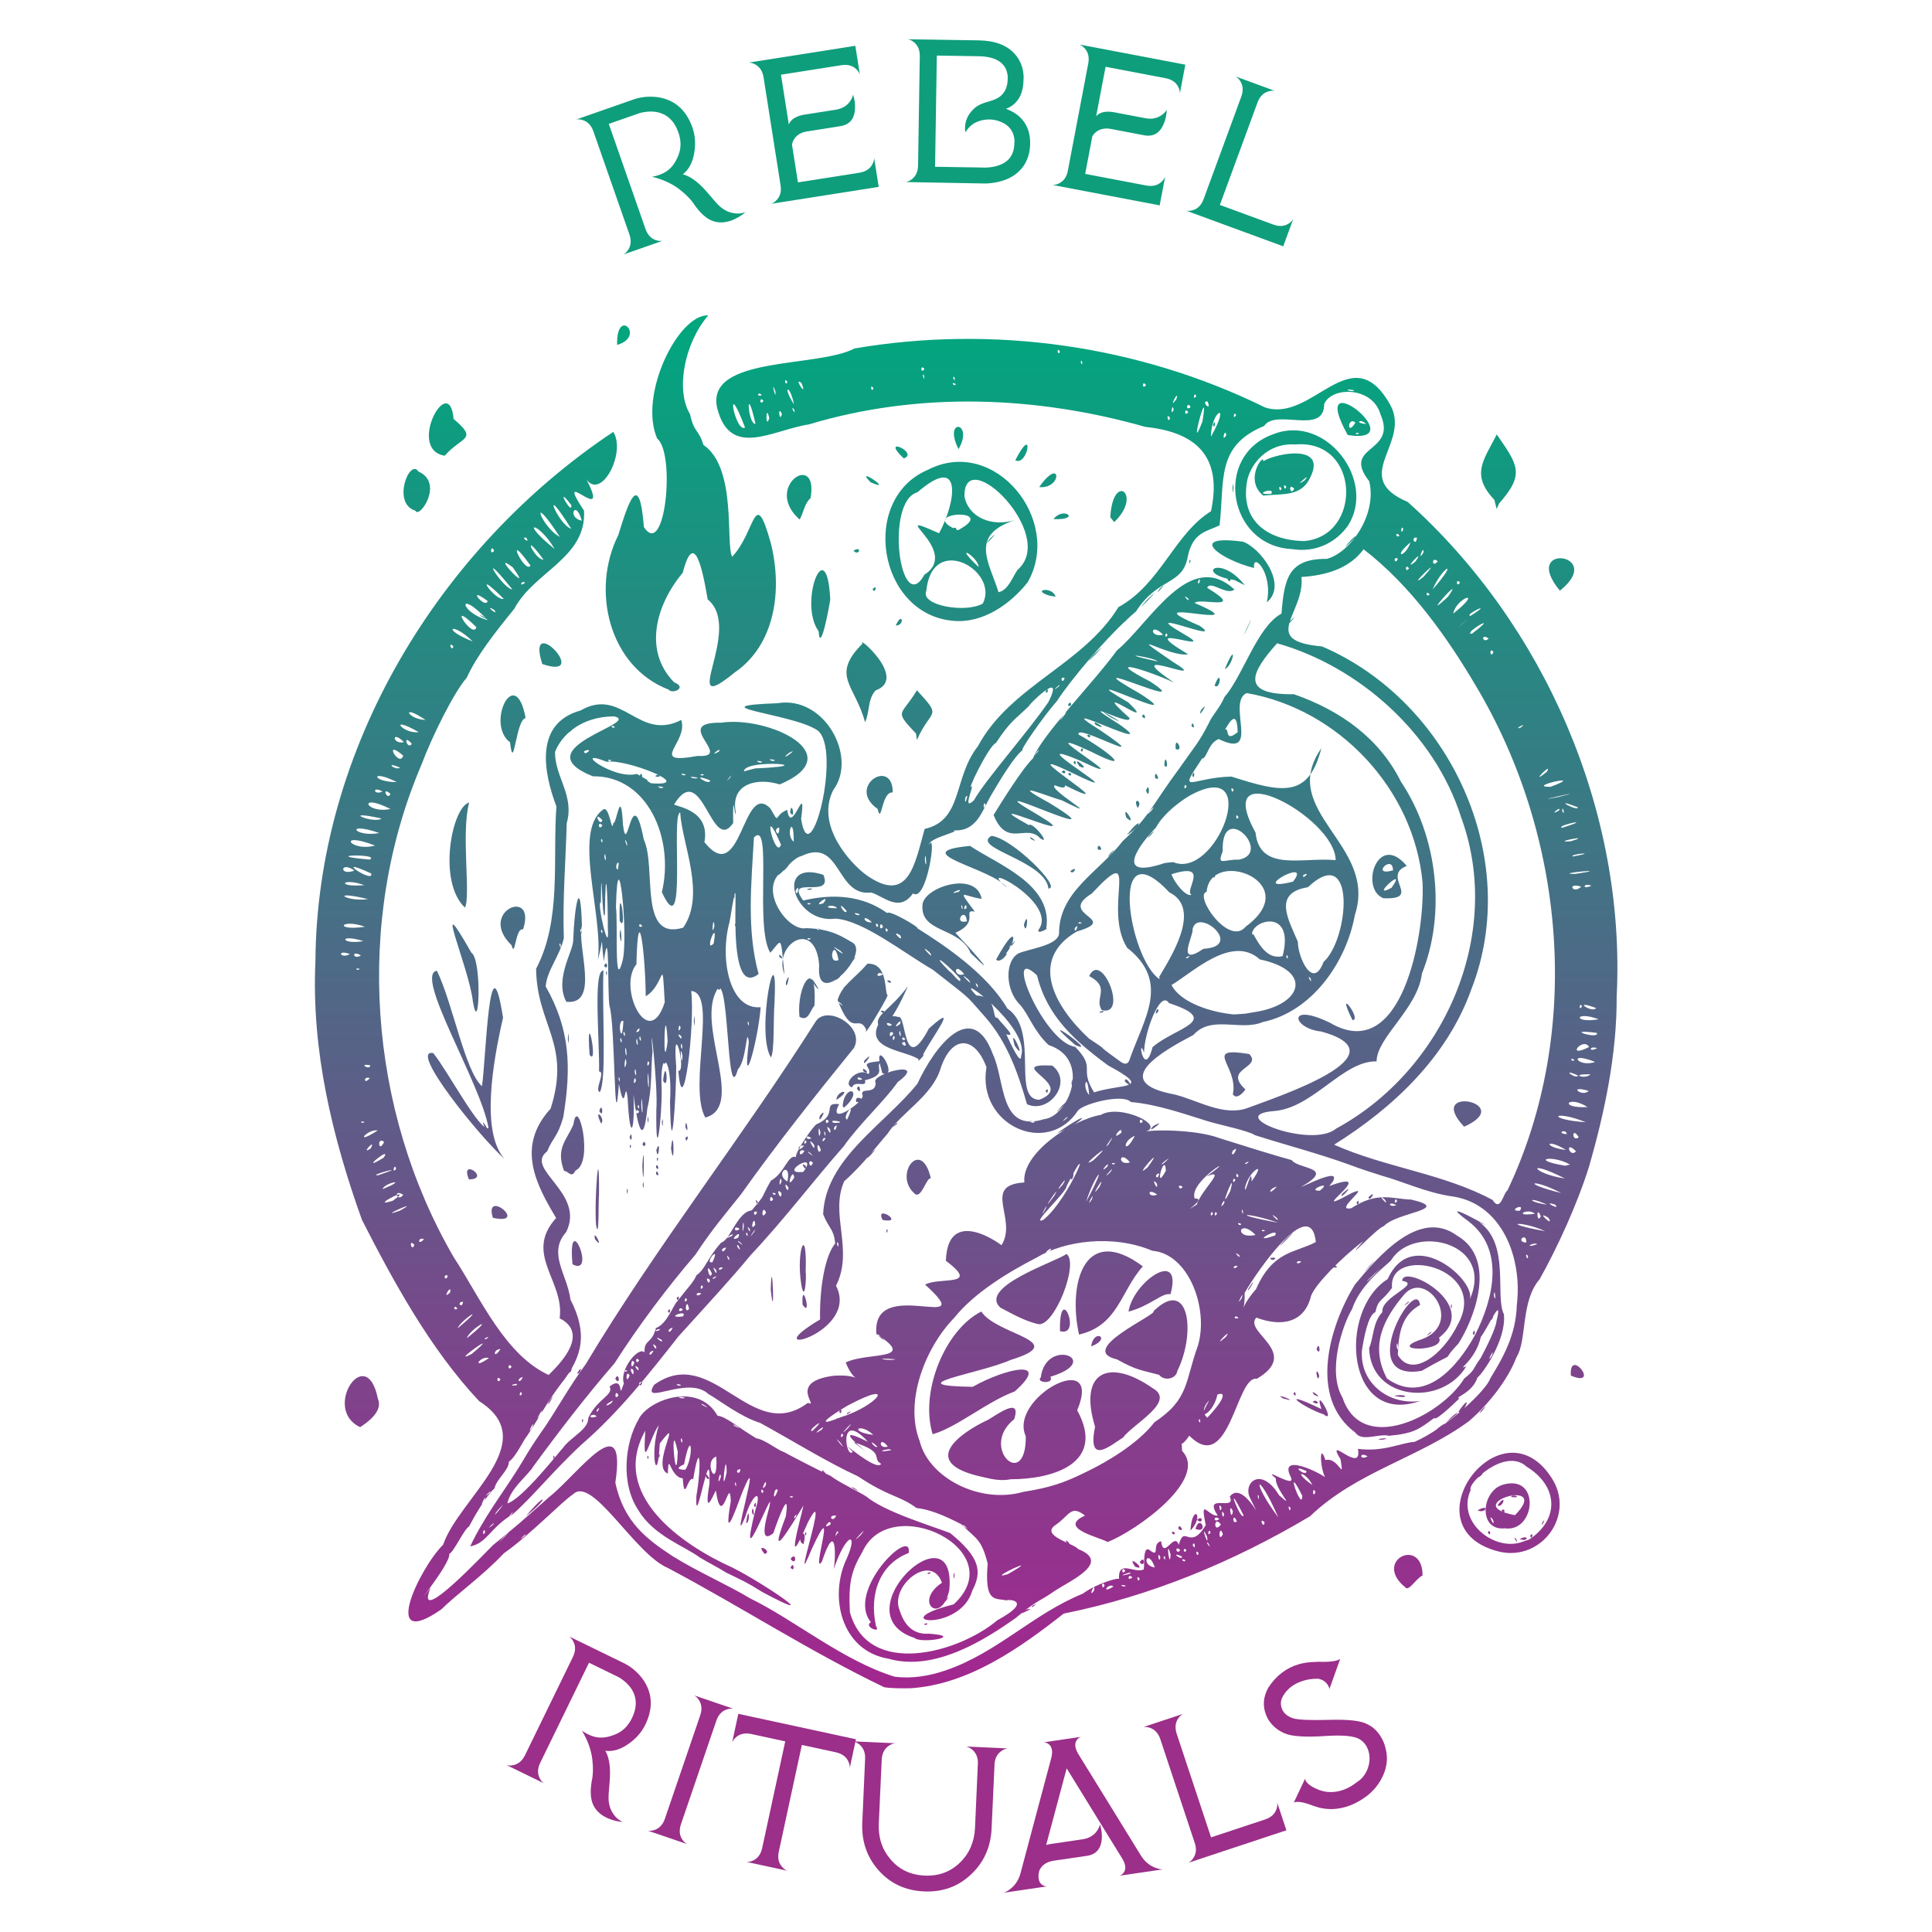 <svg xmlns="http://www.w3.org/2000/svg" xmlns:xlink="http://www.w3.org/1999/xlink" id="svg16009" version="1.1" viewBox="0 0 190 190" height="190mm" width="190mm">
  <defs id="defs16006">
    <linearGradient gradientTransform="matrix(1.147,0,0,1.147,-2419.773,-888.392)" gradientUnits="userSpaceOnUse" y2="919.788" x2="2249.157" y1="801.382" x1="2249.157" id="linearGradient12731" xlink:href="#linearGradient15209"></linearGradient>
    <linearGradient id="linearGradient15209">
      <stop id="stop15205" offset="0" style="stop-color:#00a77e;stop-opacity:1;"></stop>
      <stop id="stop15207" offset="1" style="stop-color:#a3268f;stop-opacity:1;"></stop>
    </linearGradient>
  </defs>
  <g id="layer1">
    <g transform="translate(-1351.492,-674.78)" style="font-size:17.639px;font-family:'Medusa Gothic';-inkscape-font-specification:'Medusa Gothic, Normal';text-align:center;text-anchor:middle;fill:#0e9e7b;stroke-width:2.992" id="text1252-9-9-0-9-8-3-9-2-4-1-5" aria-label="rEBEL">
      <path id="path19126" d="m 1421.913,694.709 q -0.792,-0.937 -1.147,-1.324 -1.112,-1.199 -2.127,-1.465 0.895,-0.677 1.133,-2.138 0.215,-1.316 -0.182,-2.454 -0.784,-2.244 -2.765,-2.848 -0.774,-0.231 -1.634,-0.186 -0.735,0.038 -1.361,0.256 l -5.667,1.98 q 0.302,-0.051 0.663,0.07 0.72,0.232 1.024,1.102 l 3.542,10.139 q 0.165,0.472 0.111,0.892 -0.05,0.328 -0.226,0.608 -0.208,0.319 -0.475,0.467 l 3.846,-1.343 q -0.302,0.051 -0.663,-0.07 -0.714,-0.243 -1.016,-1.105 -3.593,-10.286 -3.607,-10.326 l 2.984,-1.042 0.049,-0.017 q 0.06,-0.012 0.133,-0.037 0.185,-0.046 0.386,-0.071 0.571,-0.09 1.092,-0.007 1.589,0.266 2.203,2.022 0.412,1.179 0.01,2.214 -0.381,0.972 -1,1.472 -0.598,0.482 -1.6,0.668 1.624,0.391 2.77,1.295 0.986,0.787 1.413,1.486 0.912,1.278 1.82,1.581 0.734,0.246 1.564,0.01 0.326,-0.086 0.658,-0.257 0.273,-0.132 0.524,-0.302 0.186,-0.12 0.461,-0.353 l 0.01,-0.003 v 0 q -0.054,0.028 -0.135,0.056 -0.117,0.032 -0.244,0.058 -0.339,0.073 -0.694,0.024 -1.056,-0.124 -1.845,-1.052 z"></path>
      <path id="path19123" d="m 1425.134,680.932 q 0.306,0.004 0.64,0.187 0.287,0.164 0.486,0.429 0.246,0.345 0.324,0.838 l 1.671,10.609 q 0.143,0.91 -0.381,1.455 -0.262,0.277 -0.551,0.375 l 10.584,-1.667 -0.448,-2.842 q 0,0.306 -0.187,0.64 -0.154,0.295 -0.429,0.486 -0.345,0.246 -0.838,0.324 l -6.041,0.951 -0.584,-3.709 q 0.027,-0.161 0.089,-0.319 0.088,-0.214 0.236,-0.386 0.404,-0.482 1.169,-0.603 l 3.259,-0.513 q 0.749,-0.118 1.121,-0.63 0.284,-0.411 0.322,-1.053 0.042,-0.73 -0.19,-1.426 -0.055,0.314 -0.289,0.656 -0.476,0.685 -1.412,0.833 l -3.071,0.484 q -0.766,0.121 -1.189,0.475 -0.154,0.129 -0.252,0.284 -0.07,0.107 -0.105,0.217 l -0.772,-4.901 5.939,-0.935 q 0.902,-0.142 1.455,0.381 0.277,0.262 0.366,0.553 l -0.448,-2.842 z"></path>
      <path id="path19120" d="m 1451.249,688.771 -6e-4,0.034 -6e-4,0.043 q -0.017,1.094 -0.655,1.687 -0.55,0.5 -1.526,0.665 -0.302,0.047 -0.613,0.059 -0.103,0.007 -0.19,0.006 -0.026,-4e-4 -0.052,-8.1e-4 l -0.017,-2.7e-4 -0.017,-0.009 -4.728,-0.074 q 4e-4,-0.026 0.086,-5.468 l 0.086,-5.468 4.091,0.064 q 1.705,0.027 2.408,0.813 0.339,0.367 0.434,0.894 0.041,0.164 0.038,0.328 0.01,0.052 0,0.103 l -4e-4,0.026 -3e-4,0.017 -4e-4,0.026 -5e-4,0.034 q -0.016,1.051 -0.637,1.618 l -0.14,0.118 q -0.253,0.186 -0.599,0.318 -0.13,0.05 -0.312,0.107 l -0.311,0.09 q -0.822,0.237 -1.206,0.567 -0.821,0.711 -0.965,1.639 -0.048,0.292 -0.018,0.568 l 0.01,0.095 q 0.01,0.035 0.016,0.069 l 0.01,0.026 -2e-4,0.017 -2e-4,0.009 3e-4,-0.017 q 0.01,-0.008 0.017,-0.017 0.01,-0.008 0.01,-0.008 0.54,-0.922 1.655,-1.154 1.054,-0.216 2.02,0.273 0.385,0.196 0.647,0.493 0.33,0.376 0.433,0.928 0.04,0.173 0.038,0.345 0.01,0.052 0.01,0.103 z m -0.818,-3.295 q 10e-5,-0.009 0.087,-0.042 0.052,-0.016 0.095,-0.033 0.052,-0.025 0.104,-0.05 0.321,-0.159 0.584,-0.413 0.822,-0.788 0.846,-2.295 l 8e-4,-0.052 0.01,-0.069 q 0,-0.095 0,-0.207 -0.013,-0.302 -0.068,-0.613 -0.184,-0.916 -0.785,-1.597 -1.159,-1.319 -3.571,-1.357 l -6.967,-0.109 q 0.301,0.048 0.599,0.285 0.596,0.474 0.581,1.387 l -0.169,10.739 q -0.01,0.499 -0.203,0.875 -0.16,0.29 -0.421,0.493 -0.305,0.228 -0.607,0.266 l 7.569,0.136 q 0.026,4e-4 0.069,10e-4 l 0.103,0.002 q 0.146,0.002 0.302,-0.004 0.457,-0.027 0.898,-0.115 1.322,-0.255 2.161,-1.026 1.11,-1.025 1.154,-2.747 0.026,-1.662 -1.01,-2.634 -0.34,-0.324 -0.801,-0.564 -0.145,-0.08 -0.333,-0.16 l -0.069,-0.027 -0.068,-0.027 q -0.06,-0.035 -0.094,-0.044 z"></path>
      <path id="path19117" d="m 1457.643,679.157 q 0.286,0.107 0.539,0.392 0.215,0.251 0.313,0.568 0.115,0.408 0.022,0.898 l -2.008,10.551 q -0.172,0.905 -0.85,1.241 -0.34,0.172 -0.645,0.166 l 10.525,2.003 0.538,-2.826 q -0.107,0.286 -0.392,0.539 -0.244,0.225 -0.568,0.313 -0.408,0.115 -0.898,0.022 l -6.007,-1.143 0.702,-3.689 q 0.08,-0.143 0.192,-0.27 0.155,-0.172 0.352,-0.284 0.543,-0.318 1.304,-0.173 l 3.24,0.617 q 0.745,0.142 1.268,-0.214 0.406,-0.291 0.659,-0.883 0.286,-0.673 0.303,-1.407 -0.158,0.277 -0.493,0.52 -0.68,0.484 -1.61,0.307 l -3.054,-0.581 q -0.761,-0.145 -1.28,0.046 -0.189,0.069 -0.333,0.182 -0.102,0.077 -0.172,0.169 l 0.928,-4.873 5.906,1.124 q 0.897,0.171 1.241,0.85 0.172,0.34 0.158,0.644 l 0.538,-2.826 z"></path>
      <path id="path19114" d="m 1471.458,694.934 3.701,-10.073 q 0.172,-0.469 0.481,-0.759 0.238,-0.224 0.56,-0.326 0.363,-0.114 0.664,-0.059 l -3.856,-1.417 q 0.265,0.152 0.468,0.475 0.171,0.283 0.216,0.611 0.047,0.421 -0.125,0.89 l -3.704,10.081 q -0.318,0.865 -1.041,1.086 -0.363,0.114 -0.664,0.059 l 9.531,3.502 0.992,-2.7 q -0.144,0.268 -0.467,0.471 -0.644,0.406 -1.501,0.091 z"></path>
    </g>
    <g transform="translate(-1351.492,-674.78)" style="font-size:17.639px;font-family:'Medusa Gothic';-inkscape-font-specification:'Medusa Gothic, Normal';text-align:center;text-anchor:middle;fill:#9b2f89;stroke-width:2.992" id="text1252-9-1-1-5-3-7-4-5-9-4-2-8" aria-label="rITUALS">
      <path id="path19111" d="m 1411.345,851.244 q 0.107,-1.222 0.133,-1.746 0.068,-1.634 -0.457,-2.542 1.111,0.158 2.316,-0.701 1.086,-0.774 1.614,-1.858 1.042,-2.137 0.075,-3.968 -0.381,-0.713 -1.018,-1.292 -0.544,-0.495 -1.14,-0.786 l -5.396,-2.63 q 0.248,0.179 0.417,0.52 0.342,0.674 -0.062,1.503 l -4.706,9.654 q -0.219,0.449 -0.555,0.707 -0.268,0.195 -0.591,0.268 -0.373,0.077 -0.666,-0.009 l 3.662,1.785 q -0.248,-0.179 -0.417,-0.52 -0.33,-0.678 0.07,-1.499 4.774,-9.794 4.793,-9.832 l 2.841,1.385 0.046,0.023 q 0.05,0.034 0.12,0.068 0.163,0.099 0.322,0.224 0.466,0.342 0.774,0.77 0.93,1.316 0.115,2.988 -0.547,1.123 -1.567,1.564 -0.959,0.414 -1.749,0.326 -0.763,-0.085 -1.601,-0.666 0.866,1.428 1.031,2.879 0.136,1.254 -0.06,2.05 -0.266,1.547 0.159,2.406 0.342,0.694 1.094,1.118 0.291,0.17 0.646,0.286 0.286,0.101 0.583,0.16 0.216,0.048 0.575,0.079 l 0.01,0.004 v 0 q -0.058,-0.019 -0.135,-0.056 -0.105,-0.061 -0.213,-0.133 -0.291,-0.19 -0.506,-0.476 -0.656,-0.837 -0.552,-2.051 z"></path>
      <path id="path19108" d="m 1419.751,841.507 q 0.269,0.146 0.479,0.464 0.178,0.279 0.23,0.606 0.057,0.42 -0.105,0.893 l -3.472,10.163 q -0.298,0.872 -1.016,1.109 -0.36,0.123 -0.662,0.074 l 3.855,1.317 q -0.269,-0.146 -0.479,-0.464 -0.415,-0.624 -0.117,-1.496 l 3.472,-10.163 q 0.295,-0.864 1.008,-1.112 0.36,-0.123 0.662,-0.074 z"></path>
      <path id="path19105" d="m 1424.102,843.325 -0.608,2.812 q 0.114,-0.284 0.405,-0.529 0.25,-0.219 0.576,-0.299 0.402,-0.107 0.899,3.8e-4 l 3.342,0.722 -2.267,10.489 q -0.195,0.901 -0.88,1.22 -0.344,0.164 -0.649,0.15 l 3.99,0.862 q -0.284,-0.114 -0.529,-0.405 -0.493,-0.574 -0.298,-1.474 l 2.267,-10.489 3.342,0.722 q 0.488,0.106 0.819,0.371 0.264,0.207 0.401,0.51 0.164,0.344 0.15,0.649 l 0.608,-2.812 z"></path>
      <path id="path19102" d="m 1447.658,848.246 q -0.01,0.206 -0.279,6.29 -0.095,2.065 -1.466,3.407 -1.417,1.384 -3.49,1.289 -2.082,-0.095 -3.358,-1.602 -1.244,-1.462 -1.149,-3.527 l 0.288,-6.289 q 0.023,-0.499 0.238,-0.86 0.169,-0.294 0.454,-0.488 0.32,-0.218 0.641,-0.247 l -4.147,-0.19 q 0.308,0.057 0.616,0.304 0.266,0.219 0.407,0.527 0.181,0.379 0.158,0.878 -0.01,0.206 -0.279,6.29 -0.124,2.71 1.572,4.65 1.737,1.985 4.49,2.111 2.753,0.126 4.656,-1.692 1.875,-1.776 1.999,-4.487 l 0.291,-6.358 q 0.03,-0.473 0.245,-0.825 0.176,-0.276 0.452,-0.462 0.311,-0.21 0.614,-0.239 l -4.121,-0.189 q 0.308,0.057 0.607,0.304 0.266,0.219 0.407,0.527 0.181,0.379 0.158,0.878 z"></path>
      <path id="path19099" d="m 1463.691,857.259 q -0.777,-1.261 -3.063,-4.974 -2.341,-3.791 -3.073,-4.981 -0.516,-0.847 -0.192,-1.365 0.171,-0.26 0.436,-0.351 l -3.656,0.537 q 0.28,0.011 0.518,0.211 0.46,0.403 0.209,1.362 -0.372,1.378 -1.512,5.654 -1.135,4.249 -1.504,5.644 -0.258,0.969 -0.984,1.537 -0.367,0.289 -0.674,0.386 l 4.235,-0.622 q -0.28,-0.011 -0.509,-0.204 -0.199,-0.171 -0.269,-0.465 -0.087,-0.353 0.045,-0.877 0.15,-0.344 0.436,-0.586 0.381,-0.308 0.986,-0.397 l 3.264,-0.479 q 0.75,-0.11 1.119,-0.617 0.297,-0.409 0.342,-1.051 0.05,-0.73 -0.183,-1.427 -0.05,0.312 -0.296,0.653 -0.208,0.3 -0.519,0.494 -0.382,0.248 -0.901,0.324 l -3.068,0.45 q -0.273,0.04 -0.506,0.109 0.079,-0.29 0.125,-0.454 l 0.122,-0.471 q 0.148,-0.535 0.266,-0.979 0.304,-1.133 0.539,-2.02 0.623,-2.337 0.967,-3.615 0.905,1.478 2.983,4.846 0.308,0.495 0.777,1.261 l 0.183,0.295 0.173,0.288 q 0.205,0.327 0.342,0.55 0.732,1.19 0.993,1.604 0.517,0.856 0.192,1.365 -0.171,0.26 -0.436,0.351 l 4.235,-0.622 q -0.323,-0.005 -0.757,-0.176 -0.378,-0.145 -0.695,-0.403 -0.403,-0.315 -0.69,-0.787 z"></path>
      <path id="path19096" d="m 1470.592,855.473 -3.378,-10.186 q -0.157,-0.474 -0.097,-0.893 0.047,-0.324 0.235,-0.604 0.213,-0.316 0.483,-0.46 l -3.899,1.293 q 0.302,-0.046 0.662,0.08 0.31,0.115 0.55,0.344 0.299,0.3 0.456,0.774 l 3.381,10.194 q 0.29,0.875 -0.139,1.498 -0.213,0.316 -0.483,0.46 l 9.638,-3.197 -0.905,-2.73 q 0.054,0.3 -0.072,0.659 -0.252,0.719 -1.118,1.006 z"></path>
      <path id="path19093" d="m 1482.224,843.917 q -2.842,0.078 -3.567,-0.155 -0.84,-0.272 -1.099,-0.942 -0.255,-0.643 0.133,-1.291 0.657,-1.072 2,-1.467 0.435,-0.132 0.916,-0.171 0.158,-0.012 0.308,-0.02 0.058,-10e-5 0.116,-2e-4 l 0.039,-7e-5 0.027,-0.004 q 0.578,0.095 0.91,0.526 0.12,0.162 0.182,0.323 0.05,0.139 0.031,0.196 l 1.077,-2.999 q 0,0.012 -0.035,0.027 -0.027,0.023 -0.081,0.05 -0.131,0.066 -0.354,0.12 -0.643,0.14 -1.718,0.092 -0.05,0.015 -0.243,0.016 l -0.092,0.008 -0.096,1.7e-4 q -0.123,0.004 -0.235,0.012 -0.651,0.047 -1.224,0.21 -1.829,0.523 -3.004,2.309 -0.737,1.353 -0.215,2.662 0.259,0.689 0.853,1.22 0.579,0.5 1.284,0.714 1.125,0.322 3.709,0.151 2.584,-0.17 3.375,0.329 0.694,0.442 0.892,1.296 0.182,0.805 -0.136,1.63 -0.334,0.852 -1.057,1.292 -1.173,0.926 -2.444,0.967 -0.439,0.008 -0.851,-0.083 -0.154,-0.038 -0.293,-0.084 -0.104,-0.035 -0.189,-0.069 -0.782,-0.311 -1.107,-0.688 -0.123,-0.131 -0.17,-0.262 -0.031,-0.1 -0.012,-0.158 l -1.136,2.402 0.012,-0.015 0.015,-0.008 q 0.031,-0.015 0.062,-0.031 0.116,-0.039 0.277,-0.043 0.535,-0.009 1.507,0.371 0.035,0.011 0.104,0.035 l 0.069,0.023 0.081,0.027 q 0.208,0.069 0.397,0.119 0.601,0.141 1.256,0.14 1.829,-0.061 3.48,-1.343 0.965,-0.764 1.499,-1.89 0.641,-1.372 0.284,-2.716 -0.151,-0.724 -0.599,-1.366 -0.506,-0.719 -1.215,-1.038 -0.879,-0.503 -3.722,-0.425 z"></path>
    </g>
    <path id="path19030" d="m 86.961,165.93 c -7.291,-3.492 -14.111,-7.931 -21.257,-11.718 -3.301,-1.374 -7.471,-9.174 -9.358,-7.244 -0.907,0.54 -4.273,4.032 -6.796,5.791 -2.026,2.169 -4.72,4.081 -6.144,5.511 -6.059,4.212 -2.214,-3.975 0.175,-6.362 1.574,-4.607 9.835,-10.107 3.542,-14.115 -4.842,-5.148 -8.482,-11.868 -11.526,-17.825 -2.899,-8.083 -4.982,-16.629 -4.577,-25.393 0.113,-20.891 12.117,-40.67 29.293,-52.103 1.276,2.013 -1.15,6.737 -2.639,4.68 2.557,4.923 -3.396,-1.731 -0.238,3.073 0.258,4.639 -4.918,5.982 -6.859,9.644 -1.877,2.317 -3.7,4.62 -4.673,6.779 -1.226,1.371 -3.408,5.75 -4.446,8.534 -6.615,15.432 -5.243,33.975 3.16,48.451 2.649,4.039 5.055,9.707 9.486,11.651 -1.962,1.164 4.978,-3.565 0.935,-5.639 0.51,-3.675 -3.563,-6.302 -0.347,-9.862 -1.986,-3.317 -3.957,-7.025 -0.544,-10.75 2.051,-6.416 -1.363,-8.185 -1.426,-13.763 2.516,-4.762 1.62,-10.649 1.996,-15.965 -1.246,-3.308 -2.214,-8.155 2.381,-9.436 4.093,-2.358 5.691,3.089 9.895,0.936 0.755,2.194 -3.398,4.452 1.61,3.536 3.712,0.218 -2.702,-3.352 2.304,-3.265 4.59,-0.702 12.801,3.107 5.769,6.068 -2.153,-0.684 -4.837,-0.122 -4.328,2.673 -0.021,1.296 -0.305,-2.831 -0.244,1.12 -2.154,3.184 -3.025,-6.358 -5.812,-1.826 0.315,0.256 3.561,0.553 2.985,3.715 3.672,4.572 3.718,-6.093 6.466,-3.343 1.019,1.72 0.26,0.736 1.672,0.16 0.414,2.77 1.916,-3.249 1.37,0.894 0.885,5.708 4.052,-6.942 1.594,-8.721 -2.391,-1.634 -12.142,-2.356 -3.911,-2.66 4.633,-0.775 7.901,5.316 5.479,8.532 -1.762,3.487 1.66,7.197 3.248,8.368 4.181,2.944 4.766,-1.087 5.739,-4.535 3.79,-0.853 2.779,-5.012 5.229,-8.121 3.193,-5.96 10.355,-8.023 13.825,-13.69 4.146,-2.26 5.501,-7.206 9.105,-9.43 1.087,-5.092 -1.121,-7.744 -6.438,-8.294 -10.785,-3.065 -22.316,-3.493 -33.096,-0.25 -3.615,0.553 -7.777,3.434 -9.039,-1.642 -1.101,-5.125 9.901,-3.897 13.519,-5.826 13.64,-2.326 27.94,-0.315 40.365,5.799 4.707,1.553 8.486,-7.009 12.295,-0.294 2.159,3.82 -4.049,7.132 1.741,9.59 13.454,12.058 21.477,30.462 20.549,48.655 0.033,5.717 -1.233,11.558 -2.718,16.715 -1.183,3.766 -3.119,7.963 -4.857,11.07 -1.895,2.184 -1.218,6.02 -2.284,7.681 -0.726,1.939 -2.499,4.409 -4.651,6.267 -4.91,3.617 -11.064,4.967 -15.648,9.366 -7.485,4.456 -15.66,7.859 -24.222,9.569 -4.261,3.351 -9.343,6.97 -15.049,7.342 -0.861,0.014 -1.81,0.02 -2.601,-0.097 z m 6.048,-1.662 c 5.08,-1.738 8.583,-5.55 13.469,-7.536 1.416,-1.036 3.607,-1.636 3.569,-1.435 -0.108,-1.963 1.507,-0.537 2.383,-0.94 0.226,0.255 -0.202,-2.723 0.746,-1.822 0.918,0.612 0.056,-0.745 1.014,-0.969 0.238,1.93 1.274,-0.991 1.737,0.358 0.571,-2.118 1.063,0.707 2.654,-1.946 -0.623,-2.889 0.265,-0.794 1.177,-0.929 -1.519,-2.306 1.888,-0.361 1.182,-1.87 1.54,-2.049 4.429,5.199 1.932,0.007 -0.562,-1.489 1.221,-2.945 2.92,-0.134 1.766,1.548 -0.425,-0.613 -0.32,-1.66 -1.599,-1.355 2.12,1.177 1.458,-0.155 -1.389,-2.755 4.206,0.235 3.662,0.365 -0.759,-0.387 -0.941,-4.124 -0.249,-2.019 1.339,-0.32 1.863,2.259 1.496,-0.056 -1.61,-2.646 2.193,1.601 1.704,-1.042 2.525,0.331 4.258,-0.608 5.577,-0.69 3.196,-1.413 7.086,-5.095 7.444,-6.247 1.193,-1.957 2.528,-4.207 2.607,-7.233 0.56,-4.598 -1.448,-10.057 -6.527,-10.683 -2.392,-0.362 -4.963,-1.531 -6.674,-1.986 -0.833,-0.26 -2.075,-0.657 -3.37,-1.143 -3.123,-1.12 -6.198,-1.91 -9.185,-2.867 -0.699,-0.465 -3.477,-1.004 -4.774,-1.411 -1.885,-0.579 -4.774,-1.622 -7.427,-1.847 -0.787,-0.843 -4.545,0.133 -5.181,0.809 -3.025,4.656 -10.002,1.436 -9.019,-4.231 -1.162,-3.139 -3.419,-3.185 -4.509,0.111 -0.831,2.74 -3.898,4.354 -5.233,6.445 -0.803,0.888 -2.324,2.95 -4.247,4.657 -1.452,3.217 0.973,6.75 -0.808,10.277 2.431,4.697 -8.399,7.379 -1.569,3.316 -0.055,-3.076 0.468,-6.241 1.489,-7.473 -0.151,-1.489 -0.591,-1.394 -1.187,-2.876 0.222,-5.493 6.061,-8.82 9.281,-12.853 1.664,-3.612 5.372,-8.479 7.429,-2.846 1.207,2.61 0.618,7.724 5.015,6.348 2.444,-0.252 4.699,-5.906 0.449,-7.289 -1.52,-1.441 -1.933,-2.987 -2.829,-3.982 -1.453,-1.452 -1.489,-4.296 -0.124,-5.037 1.053,-0.452 3.879,-0.765 3.983,-1.954 -0.02,-4.126 3.925,-6.034 6.272,-9.101 2.562,-2.318 3.013,-3.717 5.551,-7.129 1.414,-2.04 1.933,-2.529 2.907,-4.461 0.354,-0.822 1.069,-1.459 1.537,-2.563 1.833,-2.101 3.213,-6.919 5.607,-8.2 0.266,-3.451 0.692,-5.417 4.455,-5.385 2.3,-0.595 4.971,-4.348 4.172,-7.634 -2.801,-3.578 2.83,-2.713 1.099,-6.596 -0.758,-2.709 -4.789,-2.755 -5.532,-0.993 0.016,3.112 -4.741,0.399 -5.903,2.152 -4.751,1.964 -3.874,5.3 -4.379,9.772 -1.22,0.609 -2.582,0.65 -3.105,2.953 -0.492,3.048 -2.852,2.034 -5.12,5.52 -2.837,2.411 -6.484,6.812 -7.806,8.857 -1.125,1.223 -3.941,5.243 -3.273,4.742 -0.801,0.476 -2.381,3.129 -3.23,4.585 -0.878,1.517 -1.389,3.636 -3.898,3.313 1.525,0.067 -2.112,0.685 -2.148,1.446 0.815,-1.472 -0.223,5.73 -1.571,4.784 -1.369,1.92 -2.856,0.285 -4.113,-0.09 -3.497,0.448 -2.934,-5.455 -6.845,-3.592 -0.971,0.236 -1.89,1.757 -2.32,1.881 -1.624,1.902 1.077,5.559 2.771,5.216 2.558,0.065 3.666,0.918 4.653,1.48 1.475,1.288 -3.774,6.617 -3.37,2.179 -0.369,-4.76 -4.589,-2.024 -3.417,0.877 -0.417,-3.933 -0.184,-3.482 -1.39,-2.118 -1.579,-2.443 0.252,-13.251 -1.613,-11.338 -0.249,4.497 -0.737,9.074 0.459,13.424 -3.869,3.079 -1.267,-14.661 -2.855,-5.12 -0.992,3.546 -0.043,8.675 3.059,8.39 -0.269,3.421 -1.853,8.878 -1.165,3.449 -0.23,-1.845 -0.203,1.812 -1.076,2.656 -1.173,4.255 -0.792,-10.807 -2.201,-7.531 -1.706,3.633 2.898,11.241 -1.004,12.278 -1.711,-3.035 1.254,-12.268 -1.388,-12.447 0.398,3.253 -0.815,13.367 -1.264,7.845 0.869,0.19 -0.624,-5.632 -0.21,-0.416 0.012,2.797 -0.494,10.391 -0.608,3.467 0.277,-4.335 -1.045,-5.523 -0.819,-1.23 0.042,2.603 -0.589,8.083 -0.527,2.018 0.19,-2.27 -0.734,-10.221 -0.377,-5.744 -0.158,1.589 -0.041,3.763 -0.505,5.594 -0.395,3.933 -0.971,1.826 -1.364,-1.335 0.158,3.73 -0.357,4.743 -0.573,0.388 -0.275,-2.315 -0.218,2.043 -0.857,-1.449 -0.482,6.4 -0.351,-5.793 -0.926,-7.654 -0.226,-1.107 0.032,-8.695 -0.562,-4.4 -0.353,-2.684 0.054,-2.493 -0.58,-0.149 0.527,-4.451 -2.462,-12.548 0.449,-14.726 0.696,-0.69 0.909,2.59 1.068,1.244 0.291,0.337 0.735,-3.836 0.943,0.157 0.438,3.644 0.844,-4.649 2.05,1.49 1.287,2.76 -0.581,10.012 3.874,8.675 2.265,-3.25 -0.113,-8.217 -0.294,-11.329 -0.95,0.135 0.743,13.321 -1.8,7.838 1.255,-5.277 -1.411,-11.47 -6.794,-11.397 -6.967,-2.79 4.945,-5.252 2.098,-5.892 -3.361,0.01 -5.226,1.96 -5.81,3.493 -0.04,2.42 1.927,4.269 1.15,7.006 -0.105,3.767 -0.418,7.546 -0.285,11.307 -0.384,1.739 -1.667,3.162 -1.785,4.755 2.363,4.155 2.558,7.855 1.724,12.871 -0.569,1.983 -1.005,1.94 -1.583,3.352 -2.301,1.747 3.804,4.058 1.872,7.935 -1.848,2.072 0.106,4.157 0.425,6.635 1.671,3.275 1.258,5.552 -0.931,8.283 -1.313,1.698 -2.429,3.788 -3.363,5.162 -0.303,0.318 -1.051,1.996 -1.768,2.505 0.027,0.812 -1.232,1.712 -1.413,2.621 -0.867,0.762 -2.114,2.997 -2.498,3.738 -0.518,0.302 -1.507,2.535 -1.946,2.693 0.192,0.992 -4.34,6.384 -1.834,3.331 -1.756,4.21 5.653,-3.749 6.131,-4.182 2.925,-2.407 2.098,-1.708 5.542,-4.746 2.813,-2.23 7.656,-9.122 6.492,-1.404 0.826,3.913 3.158,5.603 5.603,7.214 2.495,1.559 5.443,2.836 7.63,4.156 4.471,2.188 9.113,6.125 14.218,7.712 1.698,0.227 3.453,-0.073 5.04,-0.619 z m -5.657,-1.149 c -4.653,-0.793 -5.863,-6.154 -4.066,-9.882 1.155,-2.62 -0.04,-2.589 -1.304,1.097 0.199,-0.844 0.359,-5.251 -1.161,-0.745 -1.104,1.561 1.704,-7.103 -1.002,-1.226 -2.321,5.614 2.078,-7.365 -0.383,-2.614 -2.523,5.898 -0.505,-1.09 -0.425,-1.688 -1.209,2.01 -3.656,6.12 -1.728,1.061 0.402,-2.779 -0.611,-0.14 -1.235,1.66 -1.776,1.434 -0.236,-2.808 -0.373,-2.706 0.584,-2.399 -3.272,7.952 -1.373,0.373 0.7,-2.201 -0.382,-1.412 -0.991,0.675 -1.713,4.173 1.864,-7.561 -0.276,-2.453 -0.326,0.766 -2.024,5.905 -1.166,0.962 -0.093,-2.791 -0.866,3.037 -1.467,-1.025 0.074,-0.384 -1.306,3.293 -0.632,-0.676 0.165,-4.991 -1.44,5.185 -1.286,1.191 0.506,-2.857 0.382,-5.881 -0.311,-1.658 -0.55,-0.346 -0.86,2.45 -1.027,-0.082 -1.298,-0.104 -1.37,-2.809 -1.473,-0.463 -1.748,-0.705 1.695,-6.183 -0.79,-2.961 -0.202,4.384 -1.034,1.142 -0.095,-1.793 -0.92,1.224 -1.613,4.944 -1.325,0.532 -3.527,6.259 3.504,11.19 8.581,13.472 3.036,1.52 9.368,5.834 2.932,2.4 -1.573,-0.992 -1.977,-1.144 -3.58,-1.923 -0.79,-0.506 -1.859,-1.034 -2.613,-1.503 -1.388,-1.051 -4.461,-2.087 -5.966,-4.566 -1.827,-2.682 -1.356,-6.69 -0.025,-8.975 0.841,-1.853 5.813,-3.841 7.777,-0.372 0.795,0.041 2.19,1.278 3.827,2.225 0.783,0.091 2.011,1.119 2.727,1.359 1.083,0.587 3.136,1.642 4.574,2.338 0.746,0.593 2.826,1.577 3.48,2.006 1.798,1.486 5.942,2.739 8.262,3.603 3.005,2.443 3.138,3.825 2.175,5.679 -1.197,4.149 -8.919,3.126 -1.831,1.341 5.815,-5.318 -6.24,-11.165 -8.972,-5.167 -1.133,1.939 -1.371,3.091 -1.229,5.926 1.792,6.557 10.785,3.962 14.502,0.798 3.542,-1.916 1.162,-2.084 0.907,-1.952 -1.133,-0.233 -2.188,0.287 -1.858,-3.621 -0.626,-2.457 -1.103,-2.384 -2.615,-3.879 -1.671,-0.855 -3.068,-1.442 -4.382,-1.584 -1.744,-1.277 -2.654,-1.044 -5.745,-3.107 -3.15,-1.458 -6.449,-3.519 -9.629,-5.258 -1.972,-0.619 -3.952,-2.196 -5.099,-2.848 -2.014,-1.881 -6.691,1.28 -5.338,-0.896 5.752,-4.144 9.56,5.962 15.127,1.767 1.221,0.528 -2.136,-2.078 2.587,-2.669 3.165,-0.193 2.136,1.228 1.13,-1.303 2.207,-1.064 7.169,-0.123 3.019,-2.798 -0.508,-5.931 10.414,0.229 4.79,-4.856 1.424,-0.794 5.522,0.275 2.044,-2.348 0.206,-6.101 6.711,-0.612 5.454,-1.5 1.672,-2.602 -2.01,-5.95 2.266,-6.197 -0.301,-2.868 4.689,-6.164 7.524,-6.65 1.95,-1.148 6.815,1.233 4.061,1.731 0.669,-0.339 5.309,-0.296 7.531,0.536 2.432,0.769 5.567,1.751 7.169,2.181 0.677,0.93 4.338,0.657 1.036,2.576 -0.633,0.427 4.718,-2.467 2.666,-0.026 5.372,-1.968 -2.912,3.484 2.199,0.691 2.119,-0.951 -1.893,1.861 -0.034,1.49 2.575,-1.668 3.928,-0.918 5.9,-0.846 4.117,0.968 -1.465,1.233 -2.696,2.608 -0.673,0.157 -4.345,4.147 -2.027,1.468 -2.182,1.669 -4.699,4.242 -5.133,5.384 -0.66,2.743 -3.01,3.048 -5.383,2.146 -1.328,1.432 4.469,3.416 0.041,6.021 -2.018,-0.401 -2.661,9.588 -6.635,5.591 -1.617,2.401 -0.814,-1.611 -0.706,1.5 2.626,2.759 -4.436,7.807 -7.315,8.956 -0.863,-0.489 -4.977,-1.366 -2.235,-2.6 -1.402,-1.084 -1.482,-0.056 -2.879,0.911 -1.617,1.075 1.849,1.844 2.195,2.379 3.286,1.303 -0.617,3.036 -2.297,4.117 -1.456,1.044 -1.675,0.833 -3.853,2.683 -2.878,2.021 -7.913,5.316 -12.516,3.982 z m 11.755,-8.306 c 3.936,-2.248 -2.481,0.752 0,0 z m -16.627,-4.177 c 0.206,1.224 -0.028,-0.944 -0.33,0.449 l 0.327,-0.449 z m 2.166,0.328 c 1.107,-1.394 -1.475,1.415 0,0 z m 10.503,-0.608 c -0.53,-0.638 -0.742,-0.43 0,0 z m -13.461,-0.45 c 0.042,-0.742 -1.013,0.708 0,0 z m 0.539,-0.865 c -0.947,-0.061 -0.295,0.81 0,0 z m -3.881,-0.119 c -0.444,0.302 -0.185,0.683 0,0 z m -1.851,-2.366 c -0.375,-0.553 -0.618,1.634 0,0 z m 1.525,0.629 c -0.578,-0.178 -0.287,0.273 0,0 z m 22.614,-0.47 c 2.676,-0.424 4.059,-0.907 6.183,-1.958 1.961,-0.942 5.074,-2.747 6.719,-4.892 3.438,-2.279 2.983,-3.994 4.285,-7.57 1.06,-3.682 -0.951,-9.009 -4.498,-9.29 -3.893,-1.644 -8.653,-0.982 -11.368,0.665 -2.593,1.338 -6.076,3.375 -8.119,5.935 -2.834,2.905 -4.916,8.204 -3.394,12.11 0.874,3.601 5.906,6.233 10.192,4.999 z m -3.931,-1.447 c -6.585,-1.396 -2.176,-4.393 0.365,-5.592 0.585,-0.247 3.497,-2.564 2.667,-0.103 -3.491,2.789 1.201,7.144 1.145,1.671 -1.752,-3.768 7.679,-8.823 5.055,-2.551 2.866,5.216 -2.381,6.782 -6.537,6.782 -0.904,0.19 -1.819,0.009 -2.694,-0.207 z m 1.593,-2.155 c 0.227,-0.418 0.069,0.675 0,0 z m 9.393,-2.805 c -1.641,-5.369 1.306,-6.83 5.686,-3.779 2.319,1.305 -1.947,3.504 -2.922,4.836 -1.362,0.879 -3.528,2.751 -2.763,-1.056 z m -15.97,0.737 c -1.292,-4.212 1.257,-10.3 4.788,-12.064 1.5,2.333 8.887,2.919 2.898,4.756 -3.05,1.36 -11.358,2.533 -3.744,2.647 3.282,-1.851 7.801,-2.806 4.127,0.458 -2.759,1.009 -5.663,3.531 -8.069,4.204 z m 15.669,-2.008 c 0.227,-0.418 0.069,0.676 0,0 z m -5.034,-3.579 c 0.514,-4.027 6.26,-1.67 0.946,-0.063 0.408,0.755 -1.497,0.598 -0.946,0.063 z m 11.638,-0.252 c -1.952,-0.513 -2.283,-0.488 -4.151,-1.521 -4.046,-0.936 4.046,-4.415 3.603,-4.748 3.508,-3.393 4.194,2.125 2.338,5.894 -0.121,0.769 -1.246,1.036 -1.79,0.376 z m -6.681,-2.795 c 0.244,-1.846 2.078,-0.79 0,0 z m -1.195,-1.164 c -1.115,-5.01 0.516,-10.993 6.276,-6.709 -2.2,2.448 -2.406,5.807 -6.276,6.709 z m -1.876,-0.34 c -0.085,-5.069 2.249,0.647 0,0 z m -2.096,-0.68 c -1.495,-0.319 -2.982,-1.247 -3.765,-1.629 -2.227,-2.056 5.646,-4.581 6.504,-5.281 1.255,0.9 -1.16,7.086 -2.739,6.909 z m 8.837,-1.234 c 0.436,-2.943 5.387,-6.345 4.131,-1.715 -0.84,-0.162 -1.912,1.111 -4.131,1.715 z m -16.146,-0.582 c 0.526,-0.633 0.746,-0.436 0,0 z m -19.751,18.243 c -0.388,-0.558 -0.188,0.573 0,0 z m 0.222,-0.571 c 0.181,-1.09 -0.693,0.944 0,0 z m -2.937,-0.242 c -0.269,-0.271 0.134,0.878 0,0 z m -1.473,-0.595 c -0.07,-0.948 -0.491,1.343 0,0 z m 0.565,-0.453 c -0.029,-2.766 -0.643,2.976 0,0 z m -1.024,-1.551 c -1.364,0.464 0.23,3.605 0,0 z m 2.376,1.246 c -0.708,0.038 -0.07,0.774 0,0 z m -5.411,0.05 c 0.848,-1.324 0.605,-4.3 -0.127,-0.53 -1.276,0.561 0.153,0.539 0.127,0.53 z m -0.748,-1.763 c -0.847,-3.982 -0.156,4.412 0,0 z m 19.999,1.183 c -0.99,-0.554 0.513,-1.114 -2.717,-2.133 4.091,3.07 -3.573,-2.513 1.415,-0.04 -3.001,-3.285 -2.131,1.908 -1.49,0.972 -1.868,-1.787 2.316,2.086 2.793,1.202 z m 0.992,-1.34 c -0.105,-0.318 -1.985,0.342 0,0 z m -1.352,-0.352 c -1.125,-1.022 -0.233,0.268 0,0 z m 1.018,0 c -0.818,-1.134 -1.024,0.289 0,0 z m -4.656,-0.382 c -1.122,-1.187 0.887,1.282 0,0 z m -15.618,-0.446 c -0.274,0.157 0.254,0.863 0,0 z m 15.885,-0.274 c -0.187,-0.573 -0.386,0.559 0,0 z m 2.965,-0.05 c -1.352,-1.282 -2.523,-0.313 0,0 z m -5.983,-0.399 c 1.798,-1.748 -0.745,0.14 0,0 z m 0.892,-0.105 c 0.685,-0.849 -1.395,0.914 0,0 z m 2.596,-0.152 c 1.106,-1.393 -1.475,1.415 0,0 z m -10.659,0 c -0.735,-0.592 -0.908,-0.34 0,0 z m 9.924,-1.073 c 3.619,-1.106 5.708,-3.827 0.697,-1.15 -1.704,0.994 -3.476,2.274 -0.697,1.15 z m -0.832,0.452 c 0.858,-0.753 0.821,-0.14 0,0 z m 1.526,-0.893 c 0.842,-0.466 -0.383,0.482 0,0 z m -0.82,-0.137 c 0.389,-0.557 0.183,0.572 0,0 z m 35.455,0.754 c -0.302,0.068 0.223,0.688 0,0 z m 0.747,-0.14 c 4.167,-4.432 -1.772,-1.511 0,0 z m -0.541,-0.261 c 2.431,-5.278 1.648,-0.111 0,0 z m -48.594,-0.739 c -0.739,-0.595 -0.904,-0.336 0,0 z m -2.234,-0.976 c -1.214,-0.243 -0.233,0.252 0,0 z m -0.392,-1.25 c -0.863,-0.254 -0.157,0.274 0,0 z m 21.084,-2.518 c -2.611,-0.218 -0.519,0.22 0,0 z m -1.058,-1.821 c -1.054,-1.163 -0.781,-0.504 0,0 z m 33.558,-0.376 c 0.811,-1.186 -1.633,1.422 0,0 z m 1.242,-1.86 c -0.377,-0.444 -0.598,0.209 0,0 z m 1.725,-2.842 c 1.67,-3.804 3.842,-3.545 5.881,-4.631 -0.485,-4.697 -5.657,2.674 -7.001,4.994 0.058,2.399 -0.806,1.829 1.119,-0.362 z m -0.801,0.037 c 1.191,-1.864 -0.051,0.482 0,0 z m 2.183,-3.093 c 1.053,-0.189 0.178,0.48 0,0 z m 1.516,-1.845 c 2.355,-2.249 -1.987,2.224 0,0 z m -4.311,5.8 c 0.386,-1.113 -0.746,1.125 0,0 z m -0.393,-3.133 c -0.397,-0.286 -0.624,0.505 0,0 z m 6.262,-0.457 c -0.563,-0.259 -0.609,0.446 0,0 z m -6.104,-0.642 c -0.796,-0.624 0.219,0.569 0,0 z m -18.575,-0.47 c 0.387,-0.618 -1.149,0.658 0,0 z m 22.087,-1.471 c 0.607,-0.971 -2.755,0.941 0,0 z m -1.908,-0.052 c -1.644,-1.696 -2.162,0.462 -7e-4,-0.001 z m 0.94,-0.452 c -0.578,-0.177 -0.287,0.273 0,0 z m -2.351,-0.627 c -0.622,-0.329 -0.145,0.353 0,0 z m 3.635,-0.123 c -3.117,-1.083 -5.023,-0.927 0,0 z m -23.078,-0.3 c 2.645,-2.152 5.261,-9.15 2.261,-3.292 0.083,0.522 -3.721,3.972 -2.261,3.292 z m 2.623,-4.189 c 0.59,-1.388 0.238,0.926 0,0 z m 0.717,-1.152 c 0.527,-0.635 0.744,-0.434 0,0 z m 19.594,5.154 c -1.113,-0.888 0.548,0.814 0,0 z m -6.27,-0.392 c -0.186,-0.573 -0.387,0.559 0,0 z m 0.392,0 c -0.187,-0.573 -0.387,0.559 0,0 z m -16.864,-0.47 c 0.454,-1.146 -0.852,1.501 0,0 z m 19.401,0.127 c -0.269,-0.27 0.134,0.877 0,0 z m -4.533,-0.558 c 0.537,-1.563 3.028,-3.637 0.971,-2.777 3.663,-2.614 -1.824,0.446 -1.165,2.181 1.397,-0.111 -1.83,1.864 0.194,0.597 z m 2.701,-0.118 c 0.183,-0.876 -0.684,0.878 0,0 z m 16.93,0.175 c -0.827,-0.483 -0.829,0.269 0,0 z m -33.65,-0.908 c 0.975,-1.737 -1.788,2.423 0,0 z m 3.142,0.583 c 2.362,-4.449 0.796,-2.596 0,0 z m 0.568,-0.242 c 0.386,-1.113 -0.746,1.125 0,0 z m 28.813,0.011 c -1.014,-0.854 0.58,0.967 0,0 z m 1.206,0.147 c -0.189,-0.573 -0.387,0.559 0,0 z m -16.41,-0.98 c 0.758,-2.741 -1.422,2.755 0,0 z m -5.396,0.418 c -1.182,-0.346 -0.339,-0.149 0,0 z m -1.786,-0.075 c -1.053,-0.771 -0.96,0.4 0,0 z m 15.989,-0.383 c 1.44,-1.131 -1.483,0.031 0,0 z m -21.657,-0.392 c 0.771,-1.669 -1.256,1.691 0,0 z m 17.425,-0.003 c -0.808,0.173 -0.893,1.002 0,0 z m -21.056,-0.188 c 0.896,-1.52 -1.284,1.453 0,0 z m 18.575,-0.325 c 1.679,-2.32 -0.414,-0.903 -0.645,0.666 0,0.81 0.719,-2.375 0.645,-0.666 z m -6.767,0.543 c -0.582,-0.472 -0.392,0.487 0,0 z m -2.54,-0.333 c -0.715,-0.866 0.193,1.041 0,0 z m 7.713,-0.321 c -0.186,-0.573 -0.387,0.559 0,0 z m -6.831,-0.941 c -0.076,-2.056 -1.273,2.345 0,0 z m -0.651,0.258 c -0.637,0.113 -0.126,0.817 0,0 z m 7.795,0.213 c -0.387,-0.559 -0.186,0.573 0,0 z m -12.619,-0.314 c 0.802,-1.121 -1.17,1.14 0,0 z m 3.684,-0.496 c 2.009,-2.75 -1.727,1.49 0,-3e-5 z m -3.975,-0.053 c 0.416,-0.864 -1.016,0.901 0,0 z m -1.371,-0.632 c 2.798,-2.658 -1.88,1.149 0,0 z m 2.168,0.303 c -0.578,-0.177 -0.287,0.273 0,0 z m 5.274,-0.524 c -1.169,0.788 -0.744,0.86 0,0 z m 7.862,0.335 c -0.693,0.192 -0.293,0.439 0,0 z m -11.696,0.087 c -1.048,-1.309 -1.296,0.384 0,0 z m 10.448,-1.335 c -0.709,0.166 -0.361,1.131 0,0 z m -9.969,-1.283 c -1.351,0.572 -1.033,2.023 0,0 z m -2.599,0.866 c 1.144,-1.855 -0.774,0.849 -9e-4,4e-5 z m 1.271,-1.164 c 0.167,-0.927 -1.238,0.991 0,0 z m 2.117,-1.12 c -0.401,-0.562 -0.401,0.562 0,0 z m -22.461,50.801 c -7.331,-2.385 4.158,-13.044 3.429,-4.727 -0.765,3.554 -3.594,1.209 -0.726,-0.697 -1.053,-3.002 -5.124,0.286 -4.183,2.659 0.389,1.207 1.123,2.471 2.92,2.35 3.576,0.247 -0.778,1.022 -1.441,0.416 z m -4.281,-1.541 c -2.531,-3.115 4.133,-9.558 3.714,-6.809 -2.709,1.013 -3.949,3.887 -3.213,7.201 0.556,0.765 -1.292,0.034 -0.5,-0.393 z m 5.237,0.167 c 0.688,-0.223 0.067,0.302 0,0 z m 9.591,-1.045 c 0.107,-0.422 1.789,-0.729 0,0 z m 1.056,-0.748 c 0.842,-0.465 -0.384,0.482 0,0 z m -8.564,-0.561 c 0.89,-0.989 -0.531,0.907 0,0 z m -0.8,-0.83 c 0.746,-1.125 -0.386,1.113 0,0 z m 1.604,-1.568 c 0.127,-0.981 0.127,0.981 0,0 z m -2.574,-0.264 c 0.688,-0.223 0.066,0.302 0,0 z m -13.452,-0.511 c 0.298,-0.79 0.487,0.569 0,0 z m 33.894,-0.096 c -1.032,-1.464 1.357,0.502 0,0 z m 0.435,-0.448 c 0.556,-0.837 0.547,0.697 0,0 z m -34.329,-0.327 c 0.601,-0.844 0.601,0.844 0,0 z m -2.55,-0.487 c -1.044,-1.211 0.89,-0.243 0,0 z m -28.957,-0.746 c 1.27,-2.716 3.185,-5.244 4.434,-7.214 1.227,-1.909 0.99,-1.788 3.042,-4.724 1.138,-1.729 2.39,-3.937 3.884,-5.979 6.956,-11.608 15.402,-22.312 22.613,-33.698 1.104,-1.688 4.877,0.473 3.772,2.587 -3.794,4.681 -7.549,9.389 -11.105,14.396 -1.658,2.084 -2.845,3.444 -4.497,5.952 -2.789,3.258 -5.565,6.941 -7.952,10.68 -2.752,3.159 -5.628,6.916 -7.987,10.142 -0.513,0.88 -2.228,2.113 -2.549,3.629 1.417,-0.369 5.067,-5.035 5.476,-5.465 0.744,-1.045 2.509,-1.803 2.475,-2.914 0.875,-1.922 2.545,-2.257 2.102,-3.118 1.604,-1.219 0.712,1.699 1.404,-0.303 -0.461,-1.351 1.446,-3.686 2.032,-3.044 -0.054,-1.325 0.723,-0.796 1.119,-2.396 1.097,-0.397 1.683,-2.228 2.1,-2.628 1.108,-1.443 1.604,-1.872 1.883,-2.56 0.911,-0.636 1.019,-1.635 2.446,-3.227 0.86,-0.183 1.597,-3.041 2.991,-3.152 1.542,-1.836 0.743,-0.91 1.885,-2.925 1.343,-0.718 1.725,-2.688 2.468,-2.305 -0.153,-0.425 1.873,-3.355 2.097,-3.276 2.119,-0.957 0.395,-2.122 2.152,-1.949 -1.287,2.378 2.733,-0.379 2.276,-0.925 -0.195,-0.769 1.305,0.043 1.315,-1.165 -0.672,-0.865 5.348,-2.424 2.165,-0.077 -1.207,1.759 -3.796,4.138 -5.314,6.321 -2.939,3.334 -5.887,7.238 -9.11,10.656 -2.062,2.483 -3.912,4.473 -7.121,8.014 -2.946,3.743 -5.852,7.453 -9.524,10.634 -2.656,2.445 -4.973,5.307 -6.787,6.869 -2.244,1.331 -2.514,2.854 -4.187,3.162 z m 1.471,-1.44 c -0.222,-0.599 -0.289,0.794 0,0 z m 0.744,-0.658 c 0.543,-0.668 -1.026,0.808 0,0 z m 1.881,-1.097 c 0.474,-0.729 -0.867,0.949 0,0 z m -0.844,-0.915 c -0.968,0.904 -1.204,1.647 0,0 z m 9.196,-8.664 c -0.525,-0.507 -1.088,0.373 0,0 z m 0.093,-0.493 c 0.444,-0.767 -0.415,0.069 0,0 z m 1.467,-1.08 c -1.396,0.814 0.015,0.44 0,0 z m 0.571,-0.478 c -0.297,-0.789 -0.487,0.569 0,0 z m 2.351,-1.282 c -0.544,-0.27 -0.259,0.732 0,0 z m -1.254,-0.696 c -0.389,-0.725 -0.41,1.093 0,0 z m 0.362,-0.553 c -0.632,-0.528 0.186,1.183 0,0 z m -0.562,0.076 c -0.578,-0.178 -0.287,0.273 0,0 z m 1.04,-0.296 c -0.701,-0.564 0.227,0.769 0,0 z m -0.37,-0.48 c -0.389,-0.725 -0.41,1.092 0,0 z m 0.47,-0.226 c -0.4,-0.562 -0.4,0.562 0,0 z m 1.411,-0.971 c -0.685,0.154 -0.352,0.815 0,0 z m 0.242,-0.429 c -0.708,-0.669 0.204,0.781 0,0 z m 0.542,-0.637 c -1.148,-0.658 0.387,0.617 0,0 z m 1.097,-1.184 c -0.685,0.154 -0.352,0.815 0,0 z m -1.232,0.12 c -0.904,0.153 -0.171,0.379 0,0 z m 1.605,-0.974 c 0.41,-0.068 -1.927,1.211 -0.01,10e-5 z m 0.634,-0.252 c 0.591,-0.784 -1.968,0.215 0,0 z m 0,-0.663 c -0.392,-0.487 -0.582,0.472 0,0 z m 0.607,-0.066 c -0.224,-1.349 -0.576,0.617 0,0 z m -0.199,-0.901 c -0.186,-0.573 -0.387,0.559 0,0 z m 1.411,-0.622 c -0.628,-0.279 -0.612,0.511 0,0 z m 0.157,-0.632 c -0.19,-0.575 -0.382,0.56 0,0 z m 0.684,-0.705 c -0.627,-0.569 -0.068,0.792 0,0 z m 0.652,-0.363 c -0.686,0.189 -0.299,0.441 0,0 z m -0.458,-0.278 c -0.74,-1.516 -0.238,0.947 0,0 z m 0.432,-0.301 c -0.685,-0.877 0.182,0.876 0,0 z m 0.647,-0.233 c -0.397,-0.287 -0.624,0.505 0,0 z m -1.032,-0.567 c 0.912,-1.899 -0.921,0.181 0,0 z m 1.636,-0.46 c -0.503,-0.617 0.173,0.777 0,0 z m -0.275,-0.972 c -0.697,-0.018 -0.379,0.811 0,0 z m 1.188,-0.233 c -0.454,-0.164 0.52,0.991 0,0 z m 0.444,-0.023 c -0.527,-0.634 -0.745,-0.434 0,0 z m -0.471,-0.72 c 0.521,-1.019 -1.136,0.516 0,0 z m -0.626,-0.161 c 0.607,-0.625 -1.268,0.581 0,0 z m 1.518,-0.343 c -0.302,0.067 0.223,0.688 0,0 z m 0.682,-0.049 c 0.516,-0.931 -0.954,1.231 0,0 z m -1.416,-0.314 c -0.615,-0.496 -0.615,0.496 0,0 z m 0.419,-0.275 c -0.062,-1.324 -0.258,1.583 0,0 z m 0.575,0.268 c -0.503,-0.617 0.174,0.777 0,0 z m 0.542,-0.405 c -0.09,-1.197 -0.627,0.866 8e-4,0 z m 0.187,-1.252 c -0.544,-0.27 -0.258,0.732 0,0 z m 0.874,0.068 c -0.363,-0.979 -0.572,0.934 0,0 z m -0.82,-1.075 c -0.503,-0.617 0.174,0.777 0,0 z m 1.514,-0.219 c -0.297,-0.789 -0.487,0.569 0,0 z m 0.83,-0.624 c -0.709,-0.803 -0.035,1.038 0,0 z m -0.559,0.05 c -0.622,-0.329 -0.145,0.353 0,0 z m 1.244,-0.611 c -0.658,-0.922 -0.052,0.872 0,0 z m -0.678,-0.619 c -0.146,-0.858 -0.368,1.05 0,0 z m 0.573,0.022 c 0.435,-2.144 -1.367,-0.757 0,0 z m 0.67,-0.386 c -0.155,-1.176 -0.922,1.505 0,0 z m 0.895,-0.554 c 1.636,-2.251 -2.646,0.296 0,0 z m 0.244,-0.568 c -0.731,-0.673 0.158,0.84 0,0 z m 0.699,-0.341 c -0.609,-0.573 -0.323,0.886 0,0 z m 0,-0.669 c -0.527,-0.635 -0.744,-0.434 0,0 z m -0.831,-0.484 c -0.654,-0.366 -0.575,0.913 0,0 z m 1.614,-0.084 c -0.519,-1.412 -0.37,0.748 0,0 z m -1.646,-0.445 c -0.864,-0.027 -0.58,0.775 0,0 z m 0.965,-0.097 c -0.924,-1.081 0.284,1.097 0,0 z m -0.73,-0.242 c -0.186,-0.573 -0.387,0.559 0,0 z m 1.869,-0.362 c -0.3,-0.268 -0.48,0.741 0,0 z m -1.398,-0.013 c -0.612,-0.511 -0.628,0.278 0,0 z m 0.891,-0.561 c -0.272,-1.292 -0.195,1.129 0,0 z m 0.47,-0.034 c -0.269,-0.27 0.134,0.877 0,0 z m 0.488,-0.277 c -0.715,-0.866 0.192,1.041 0,0 z m 0.654,-0.399 c -0.549,0.213 -0.128,0.876 0,0 z m -0.309,-0.241 c 1.763,0.007 -0.752,-0.473 0,0 z m -0.47,-0.151 c -0.401,-0.562 -0.401,0.562 0,0 z m 1.792,-0.174 c 1.06,-2.233 -0.595,-0.216 0,0 z m -4.279,41.744 c -0.947,-0.32 0.501,-2.137 0,0 z m 25.843,-0.187 c -0.257,-0.581 0.793,0.591 0,0 z m -25.696,-0.875 c 0.227,-0.418 0.069,0.675 0,0 z m 36.041,-0.075 c 0.452,-0.296 0.366,0.538 0,0 z m 0.701,-0.312 c -0.132,-0.844 0.779,0.366 0,0 z m 1.159,0.125 c 0.151,-2.708 1.443,-1.542 0,0 z m 0.494,-0.162 c 0.411,-1.556 1.362,0.513 0,0 z m -44.189,-0.583 c 0.27,-2.112 0.426,0.057 0,0 z m 44.344,-0.313 c 0.612,-0.572 0.612,0.572 0,0 z m -65.994,-0.37 c 2.092,-2.526 2.296,-1.805 0,0 z m 22.214,-0.414 c 0.111,-1.091 0.358,1.092 0,0 z m 0.202,-0.618 c 0.274,-0.824 0.245,0.576 0,0 z m 9.788,-1.664 c -0.802,-0.63 1.289,0.671 0,0 z m -14.476,-1.071 c -0.275,-0.993 0.76,0.617 0,0 z m 11.428,-0.566 c -0.257,-0.581 0.792,0.591 0,0 z m 46.086,-0.617 c 2.74,1.191 1.365,0.599 0,0 z m -72.565,-0.886 c 0.227,-0.418 0.069,0.675 0,0 z m 9.248,0 c 0.227,-0.418 0.069,0.675 0,0 z m 1.097,-0.157 c 0.227,-0.418 0.069,0.675 0,0 z m 70.802,-1.587 c 1.564,-0.233 0.306,0.238 0,0 z m -2.268,-0.634 c -4.629,-3.428 -2.553,-10.446 -0.049,-14.542 2.331,-2.828 6.369,-7.518 10.036,-4.839 4.205,2.421 1.429,8.707 0.136,10.652 -2.076,2.18 0.442,0.352 -3.595,2.659 -6.73,1.162 -0.524,-9.561 -0.159,-6.467 -2.065,1.088 -2.119,3.432 -2.187,4.904 1.337,2.315 4.402,0.072 5.91,-3.019 3.139,-5.665 -6.885,-7.846 -6.478,-3.578 -1.099,1.486 -1.317,1.019 -1.644,2.387 -0.74,0.303 -1.139,2.63 -1.324,3.806 -0.189,3.373 2.896,5.385 5.743,4.923 -7.284,2.579 -8.16,-8.872 -3.201,-11.982 2.458,-5.488 8.946,0.341 8.029,2.085 2.593,-5.627 -5.351,-7.547 -7.653,-4.003 -0.119,0.331 -2.978,2.19 -3.864,4.837 -0.983,1.64 -2.479,6.168 -0.958,8.738 1.928,5.755 9.725,1.781 11.979,-1.884 1.107,-0.861 0.774,-0.884 1.613,-2.01 0.482,-0.895 1.478,-2.859 1.55,-3.615 0.689,-2.837 -0.873,0.722 -1.534,1.538 -0.563,2.424 -2.512,3.325 -1.435,2.901 -2.425,4.026 -9.424,3.338 -9.555,-1.793 0.454,-1.051 0.345,-2.53 1.304,-3.54 -0.195,-1.502 3.913,-2.768 1.952,-3.073 0,-1.793 7.83,2.357 3.623,5.579 0.698,1.445 -5.395,1.388 -1.681,0.156 4.158,-1.575 0.475,-6.82 -1.696,-4.458 -2.11,2.475 -3.449,5.125 -1.744,8.324 3.655,2.624 6.905,-1.067 8.669,-4.304 1.792,-3.507 2.97,-8.39 -0.661,-11.162 -3.808,-2.787 3.682,1.436 1.063,0.09 3.069,2.132 1.523,7.271 2.424,9.049 0.277,2.488 -2.1,5.868 -2.603,6.237 -0.498,1.558 -2.354,1.95 -1.777,2.063 -0.04,-0.006 -2.299,2.29 -2.467,1.907 -1.518,1.112 -1.984,1.52 -4.454,1.752 -0.968,-0.258 -2.686,0.641 -3.31,-0.318 z m 13.436,-7.563 c 0.386,-1.113 -0.746,1.125 0,0 z m -9.297,-1.215 c -0.253,0.233 0.245,1.214 0,0 z m 9.562,-5.016 c -0.25,0.233 0.242,1.214 0,0 z m -11.238,-2.345 c -1.841,1.635 -1.704,1.775 0,0 z m -1.009,-0.242 c 1.648,-1.838 -1.815,1.83 0,0 z m 6.563,16.045 c 1.417,-1.154 0.484,0.01 0,0 z m 0.907,-0.67 c 1.35,-1.377 1.624,-1.129 0,0 z m -84.984,-0.222 c 0.227,-0.418 0.069,0.675 0,0 z m 72.957,-0.557 c -2.068,-0.682 -4.728,-2.692 -0.232,-0.527 -0.841,-2.584 1.569,1.593 0.232,0.527 z m 13.246,-0.268 c 1.568,-2.262 0.452,0.434 0,0 z m -89.427,-1.024 c 0.981,-1.458 -0.49,1.157 0,0 z m 75.092,0.072 c 0.388,-0.448 0.879,0.506 0,0 z m -2.892,-0.341 c -1.252,-0.739 1.956,0.54 0,0 z m 3.029,-0.375 c -0.633,-0.797 1.196,0.63 0,0 z m 7.869,0.108 c 1.311,-0.264 1.6,0.365 0,0 z m -9.896,-0.19 c 0.186,-0.573 0.387,0.559 0,0 z m -66.699,-1.489 c 0.372,-0.846 0.55,0.829 0,0 z m 69.077,-0.027 c -0.431,-1.449 0.483,-0.164 0,0 z m -73.769,-0.444 c 0.3,-1.018 0.718,-0.359 0,0 z m 0.93,-0.033 c 0.615,-1.08 0.382,0.096 0,0 z m 72.734,-2.388 c 0.279,-1.064 0.484,0.848 0,0 z m 10.816,-1.322 c 0.526,-0.633 0.746,-0.436 0,0 z m 4.546,-0.245 c 0.275,-0.824 0.245,0.576 0,0 z m 1.839,-1.589 c 0.474,-0.636 -0.164,0.823 0,0 z m -81,-0.614 c 0.387,-0.559 0.187,0.573 0,0 z m 62.545,-0.314 c 0.759,-1.134 -0.405,1.114 0,0 z m -49.298,-0.309 c -0.132,-2.76 1.002,1.443 0,0 z m 63.745,0.152 c 0.137,-0.707 0.137,0.706 0,0 z m -4.571,-0.06 c 0.526,-0.633 0.746,-0.436 0,0 z m -62.301,-1.528 c 0.117,-4.392 0.453,3.998 0,0 z m -9.257,0.804 c 0.387,-0.559 0.186,0.574 0,0 z m 12.268,-1.293 c -0.563,-3.407 0.591,-6.164 0.424,-1.308 0.093,0.343 -0.067,3.201 -0.424,1.308 z m -22.508,-2.048 c -0.524,-5.715 2.413,1.294 0,0 z m 74.745,0.301 c 0.071,-0.421 0.927,0.141 0,0 z m -72.532,-2.767 c -0.286,-1.295 1.005,1.249 0,0 z m 28.653,-0.868 c 0.227,-0.418 0.069,0.676 0,0 z m -28.552,-0.575 c -0.189,-2.501 0.349,-9.042 0.292,-2.821 -0.067,-0.098 0.036,4.793 -0.292,2.821 z m 28.187,-0.444 c -0.846,-1.625 2.303,0.394 0,0 z m 46.596,-1.712 c 0.387,-0.559 0.186,0.573 0,0 z m 1.196,-0.545 c 0.961,-0.881 -0.023,0.665 0,0 z m -44.69,-0.379 c -2.055,-1.827 0.713,-5.526 1.641,-1.447 -0.416,-0.216 -0.961,2.197 -1.641,1.447 z m 42.09,0.053 c 1.581,-1.392 -0.435,0.897 0,0 z m -70.36,-0.305 c 0.177,-0.744 0.073,0.948 0,0 z m 1.573,-0.549 c 0.125,-0.981 0.125,0.981 0,0 z m 67.368,-0.23 c 1.031,-1.115 0.494,0.454 0,0 z m -67.405,-1.651 c 0.221,-3.741 0.166,3.777 0,0 z m 1.339,0.795 c 0.058,-0.772 0.495,0.522 0,0 z m -9.036,-0.306 c -0.874,-2.284 0.331,-3.08 0.925,-4.603 0.422,-3.005 2.034,3.783 0.199,4.564 -0.394,0.819 -0.695,0.048 -1.125,0.039 z m 9.036,-0.321 c 0.058,-0.772 0.495,0.522 0,0 z m 0.083,-0.886 c 0.227,-0.418 0.069,0.676 0,0 z m 20.993,-0.457 c 1.482,-1.417 -1.115,1.393 0,0 z m -19.594,-0.539 c 0.261,-2.735 0.383,2.506 0,0 z m -1.445,0.153 c 0.47,-1.398 0.194,1.436 0,0 z m -2.618,-0.411 c 0.227,-0.418 0.069,0.676 0,0 z m 1.242,-0.134 c 0.297,-0.789 0.487,0.568 0,0 z m -1.254,-0.715 c 0.28,-0.895 0.269,0.86 0,0 z m 5.487,0.069 c 0.481,-0.556 0.092,0.772 0,0 z m 36.524,-0.448 c 3.99,-2.794 2.56,-1.039 0,0 z m -36.524,-0.631 c 0.062,-1.297 0.409,1.129 0,0 z m 46.001,-0.082 c 1.688,-0.954 -0.956,1.065 0,0 z m -48.313,-0.398 c 0.147,-1.024 0.103,1.221 0,0 z m 22.69,0.489 c 0.527,-0.635 0.744,-0.434 0,0 z m -28.663,-0.341 c -0.85,-1.744 0.497,-0.52 0,0 z m 4.559,-0.384 c 0.128,-0.981 0.128,0.981 0,0 z m 16.951,-0.391 c 0.949,-1.087 -0.314,1.202 0,0 z m -21.69,-0.461 c 0.278,-1.064 0.484,0.847 0,0 z m 45.459,-0.48 c 2.068,-1.971 -1.7,1.947 0,0 z m -21.53,0.004 c 0.175,-2.255 2.184,-1.666 0.143,0.145 l -0.142,-0.144 z m 18.13,-0.196 c -0.836,-2.915 -1.897,-6.064 -4.122,-8.587 -2.165,-2.445 -1.214,-1.541 -5.136,-4.635 -2.931,-1.698 -6.867,-4.853 -9.575,-5.028 -4.083,0.588 -6.083,-5.919 -1.192,-4.307 1.051,2.452 -3.908,-0.055 -1.978,2.527 2.97,-0.711 5.864,-0.487 8.259,1.237 0.128,-0.384 3.277,1.463 2.956,1.491 2.763,1.724 6.876,4.512 8.858,7.891 3.219,2.161 0.365,8.932 3.141,8.977 3.786,-1.465 -3.71,-3.618 1.279,-3.361 2.097,1.63 -0.335,4.802 -2.492,3.795 z m -0.575,-4.755 c 0.94,-2.843 -7.037,-8.644 -4.402,-5.938 2.162,0.085 1.475,2.368 2.059,2.184 0.78,0.976 1.896,1.948 0.883,1.63 0.33,0.732 1.464,3.212 1.46,2.124 z m -0.631,-0.998 c -0.7,-2.45 1.371,1.958 0,0 z m -3.648,-5.977 c -0.503,-0.617 0.174,0.777 0,0 z m -0.916,-0.542 c -1.398,-1.164 0.844,1.128 0,0 z m -0.806,-0.078 c -1.672,-1.858 -3.015,-2.657 -1.004,-0.671 0.101,-0.046 1.186,1.463 1.004,0.671 z m 0.401,-0.433 c -1.039,-1.353 -1.113,0.395 0,0 z m -3.4,-2.154 c -1.384,-1.176 0.747,1.135 0,0 z m -2.899,-1.676 c -1.115,-0.678 0.482,0.946 0,0 z m -1.213,-0.519 c -0.389,-0.557 -0.183,0.572 0,0 z m -0.47,-0.304 c -0.297,-0.789 -0.487,0.569 0,0 z m -0.47,-0.166 c -0.387,-0.559 -0.186,0.573 0,0 z m -0.627,-0.288 c -1.01,-0.975 -0.914,0.108 0,0 z m -1.18,-0.787 c -1.022,-0.373 -0.21,0.31 0,0 z m -1.289,-0.308 c -1.178,-1.378 -0.203,0.516 0,0 z m -0.941,-0.288 c -0.458,-0.555 -1.819,0.028 0,0 z m -2.589,-0.461 c -0.578,-0.177 -0.287,0.273 0,0 z m 1.218,-0.025 c 0.902,-1.133 -1.299,0.483 0,2.1e-4 z m -2.443,-1.526 c -0.583,0.245 -0.057,1.056 0,0 z m 5.685,21.071 c -0.242,-0.961 1.468,0.054 0,0 z m -1.949,-0.205 c 0.01,-0.967 1.75,-1.161 0,0 z m -23.344,-2.799 c 0.078,-2.87 -0.616,-9.996 0.432,-9.928 -0.149,3.652 0.339,10.76 -0.352,11.948 -0.581,-0.134 0.598,-2.01 -0.08,-2.02 z m 43.918,1.92 c 0.389,-0.557 0.183,0.572 0,0 z m -18.559,-0.248 c 0.3,-0.735 0.508,0.867 0,0 z m -0.478,-0.108 c -1.023,-0.3 0.555,-2.047 1.637,-1.298 0.39,-0.808 -1.34,-1.084 1.367,-1.298 -1.023,0.471 0.729,1.31 -1.732,1.895 0.225,0.807 -1.011,-0.054 -1.272,0.701 z m 1.01,-0.802 c -0.612,-0.511 -0.629,0.278 0,0 z m 20.578,0.375 c 0.118,-1.258 0.118,1.258 0,0 z m -40.172,-0.24 c 0.292,-2.612 0.612,1.202 0,0 z m 21.566,-0.721 c -1.256,-4.229 1.848,0.543 0,0 z m -1.814,-0.137 c -0.468,-0.804 0.907,0.335 0,0 z m -19.751,-1.01 c 0.253,-1.053 0.397,0.834 0,0 z m 19.789,-0.09 c 1.22,-1.28 -0.278,0.907 0,0 z m -27.016,-0.59 c -0.378,-5.293 0.907,1.353 0,2e-5 z m 17.821,0.259 c -1.519,-2.531 0.737,-12.946 0.364,-5.379 -0.127,1.462 0.012,5.015 -0.364,5.379 z m 14.554,0.2 c -1.202,-0.863 -5.192,-0.97 -3.995,-3.402 -0.273,-1 1.134,-1.391 2.922,-3.79 -1.723,3.907 -1.851,2.671 -0.96,3.03 0.846,-0.362 0.467,5.964 3.02,1.141 3.179,-2.892 0.292,0.854 -0.585,2.594 0.338,-0.136 -0.709,0.924 -0.402,0.427 z m -1.384,-1.704 c -0.767,-0.003 0.428,0.811 0,0 z m -0.976,-0.442 c -0.222,-0.598 -0.289,0.794 0,0 z m 1.038,0.174 c -0.366,-0.539 -0.452,0.299 0,0 z m -1.176,-0.593 c -0.479,-0.52 -0.475,0.832 0,0 z m 0.657,-0.236 c -0.26,0.209 0.233,1.027 0,0 z m -0.012,-0.669 c 0.349,-0.896 -1.041,0.8 0,0 z m -0.784,0.048 c -0.926,-0.508 -0.364,0.455 0,0 z m -31.874,1.363 c 0.115,-1.536 0.115,1.536 0,0 z m 29.345,-0.874 c -0.827,-1.626 -1.335,0.977 -2.819,-2.903 0.464,-1.518 1.567,-1.996 2.938,-3.573 2.08,-0.083 1.64,2.885 1.987,3.118 -0.236,0.616 -2.532,4.48 -2.106,3.358 z m -2.273,-2.32 c -0.527,-0.635 -0.744,-0.434 0,0 z m 3.919,-3.109 c -0.59,-0.469 -0.847,0.525 0,0 z m -18.607,4.579 c 0.115,-1.536 0.115,1.536 0,0 z m 10.394,-0.405 c -0.336,-3.199 1.766,-6.045 1.47,-1.086 -0.434,0.44 -0.57,1.61 -1.47,1.086 z m 7.979,-0.534 c 0.397,-0.287 0.624,0.505 0,0 z m -30.912,-0.942 c -1.2,-2.244 0.721,-5.021 0.681,-6.081 0.101,-3.108 0.698,-6.697 0.857,-1.405 -0.543,1.986 1.828,7.854 -1.538,7.486 z m 1.47,-7.083 c -0.29,-0.32 0.156,0.918 0,0 z m 13.374,5.76 c 0.297,-0.789 0.487,0.568 0,0 z m 9.509,-0.401 c -0.81,-1.67 1.296,1.692 0,0 z m 2.875,0.411 c 0.527,-0.635 0.744,-0.434 0,0 z m -5.632,-0.607 c 0.607,-1.575 0,1.195 0,0 z m 9.944,-0.116 c 0.397,-0.287 0.624,0.505 0,0 z m -5.096,-0.061 c 0.527,-0.634 0.745,-0.434 0,0 z m -22.548,-0.725 c 0.137,-0.707 0.137,0.707 0,0 z m -0.181,-0.696 c 0.298,-0.789 0.487,0.569 0,0 z m 24.209,-0.296 c 1.615,-2.031 -1.088,1.722 0,0 z m 11.837,-0.985 c -1.088,-2.584 -4.941,-1.923 -4.735,-4.711 0.071,-1.744 5.289,-3.443 5.822,-0.611 -1.883,-0.262 -2.492,-1.182 -0.676,1.253 -1.318,-0.238 0.564,1.007 -1.909,2.085 0.971,0.999 4.826,5.264 1.498,1.985 z m -0.358,-3.118 c -0.174,-1.598 -1.438,0.38 0,0 z m -0.468,-1.519 c -0.269,-0.27 0.134,0.877 0,0 z m 0.435,0.197 c -0.059,-0.772 -0.494,0.522 0,0 z m -0.777,-1.578 c 0.635,-0.556 -1.449,0.43 0,0 z m 3.68,6.658 c 2.485,-4.553 1.887,-0.889 0.358,-0.089 1.503,-1.459 0.136,0.71 -0.358,0.089 z m 1.649,-1.485 c 0.802,-1.121 -1.17,1.14 0,0 z m -22.942,1.271 c -0.281,-0.762 0.708,0.504 0,0 z m 25.474,-2.721 c 1.992,-2.757 -6.603,-7.009 -3.099,-4.124 -1.502,-1.94 -10.179,-3.481 -3.651,-4.111 2.687,1.807 8.166,3.787 7.5,8.082 0.296,0.036 -1.017,0.685 -0.75,0.153 z m -1.455,-0.471 c 0.542,-1.8 0.286,1.352 0,0 z m -28.418,-0.052 c 0.227,-0.418 0.069,0.676 0,0 z m 4.984,-0.496 c -0.474,-0.729 0.867,0.95 0,0 z m -5.11,-2.391 c 0.118,-1.258 0.118,1.258 0,0 z m 30.963,-0.628 c -0.312,-2.77 -7.664,-3.98 -5.611,-5.183 2.048,0.209 6.987,5.166 5.611,5.183 z m -23.753,0.049 c 1.035,-0.231 0.198,0.258 0,0 z m 25.901,-1.772 c 0.905,-0.636 0.244,0.496 0,0 z m -28.065,-0.307 c 1.081,-0.991 -0.632,0.967 0,0 z m 31.984,-1.418 c 1.179,-1.141 -0.812,1.117 0,0 z m -1.224,-0.414 c -0.075,-0.921 0.795,0.341 0,0 z m -6.536,-0.997 c -0.538,-0.652 0.995,0.55 0,0 z m 0.885,-0.08 c -1.367,-1.513 -3.253,1.009 -4.591,-2.298 0.609,-0.983 2.842,-4.605 3.885,-5.578 0.868,-2.303 5.885,-7.35 8.242,-10.601 3.241,-2.679 7.13,-10.087 11.555,-5.998 -0.724,0.65 -2.387,-0.946 -2.675,-0.162 3.952,2.388 -0.815,0.923 -1.232,1.491 6.8,2.912 -6.819,-0.873 0.475,2.232 2.829,1.933 -6.421,-2.017 -1.686,0.736 4.165,2.372 -5.362,-1.465 0.573,2.079 -1.918,0.311 -6.73,-2.83 -1.492,0.75 4.255,2.613 -5.868,-1.99 0.105,2.03 -2.503,-1.171 -7.361,-2.695 -2.325,-0.089 5.008,3.297 -8.625,-3.141 -0.992,1.197 5.446,3.527 -7.818,-2.991 -1.181,0.842 3.23,3.124 -4.364,-2.506 0.097,1.517 0.385,1.019 -5.794,-2.374 -1.019,0.619 4.679,3.27 -7.577,-2.981 -1.876,0.581 5.976,4.051 -2.586,-0.809 -2.082,0.452 2.688,1.472 5.738,3.948 1.208,1.672 -7.083,-3.28 5.59,4.057 -1.034,0.905 -6.878,-2.925 6.483,4.749 -0.871,1.156 -6.89,-3.309 6.176,4.631 -0.658,1.249 0.235,1.027 -4.554,-1.97 -0.883,-0.023 -1.341,0.133 5.414,3.926 0.586,1.505 -1.206,-0.313 -5.661,-2.166 -1.198,0.275 7.734,4.763 -8.628,-3.178 -1.184,1.14 5.643,3.389 -6.97,-2.356 -0.873,1.019 0.398,-0.37 2.247,2.064 1.129,1.303 z m -0.237,-8.502 c 0.474,-0.729 -0.867,0.951 0,0 z m 2.667,-3.684 c 0.733,-1.28 -1.315,1.729 0,0 z m 9.112,-5.208 c -0.248,-0.395 -4.777,-1.055 0,0 z m 0.545,-2.63 c -1.288,-1.304 -1.388,0.343 0,0 z m 0.431,0.039 c -0.187,-0.573 -0.386,0.559 0,0 z m 2.038,-3.605 c -0.796,-0.624 0.218,0.569 0,0 z m 1.106,-1.554 c 0.171,-0.925 -0.433,0.367 0,0 z m -25.951,25.006 c 0.072,-0.421 0.927,0.14 0,0 z m 18.812,-0.181 c 1.443,-1.946 1.68,-1.086 0,0 z m -0.063,-1.73 c -0.51,-1.644 1.205,1.114 0,0 z m 1.12,-0.939 c -0.576,-1.111 0.585,-0.732 0,0 z m 0.823,-1.713 c 0.378,-1.09 0.378,1.09 0,0 z m 0.879,-1.266 c -0.052,-1.08 0.694,0.588 0,0 z m -8.56,-0.389 c 0.452,-0.299 0.366,0.539 0,0 z m -0.627,-0.174 c 0.393,-0.487 0.582,0.472 0,0 z m 1.764,-0.548 c -1,-1.379 1.344,0.617 0,0 z m 8.342,-0.103 c 0.085,-1.578 0.556,0.713 0,0 z m -8.93,-0.264 c 0.186,-0.573 0.387,0.559 0,0 z m 0.705,-1.254 c 0.388,-0.558 0.188,0.573 0,0 z m 9.348,-0.079 c -0.163,-1.576 0.904,0.351 0,0 z m -8.721,-1.341 c 0.451,-0.299 0.366,0.538 0,0 z m -51.102,-0.207 c 0.527,-0.635 0.744,-0.434 0,0 z m 51.955,-0.829 c -0.657,-0.809 1.633,0.74 0,0 z m 9.421,0.115 c 0.059,-0.772 0.495,0.522 0,0 z m -8.001,-0.891 c -2.37,-1.589 2.809,1.492 0,0 z m 3.135,-0.06 c 0.195,-0.618 0.562,0.597 0,0 z m 5.8,-0.627 c 1.016,-1.164 -0.466,1.152 0,0 z m -13.089,-0.452 c 0.259,-0.732 0.544,0.27 0,0 z m 14.421,-1.961 c 0.743,-1.962 0.616,0.56 0,0 z m 1.01,-1.622 c 1.262,-3.044 0.826,-0.3 0,0 z m -12.845,-1.452 c 2.355,-2.249 -1.987,2.224 0,0 z m 14.673,-1.829 c 0.475,-0.771 1.409,-3.059 0,0 z m -11.93,-1.208 c 0.528,-0.635 0.744,-0.434 0,0 z m 2.43,-2.292 c 2.355,-2.249 -1.987,2.224 0,0 z m 11.8,0.226 c 0.648,-2.955 -1.458,-5.003 -1.25,-3.379 -3.327,-0.815 -6.737,-3.336 -1.117,-2.591 1.695,0.559 4.49,4.201 2.367,5.971 z m -10.546,-1.324 c 1.179,-1.141 -0.813,1.117 0,0 z m 7.37,-0.869 c -4.042,-0.61 -1.469,-2.644 1.01,0.507 l -1.01,-0.507 z m -0.707,-0.081 c 0.452,-0.299 0.366,0.538 0,0 z m -3.75,-1.806 c 0.227,-0.418 0.069,0.676 0,0 z m 10.098,-1.162 c -6.26,-0.291 -7.779,-9.21 -1.803,-11.306 5.155,-2.013 10.155,4.573 7.318,9.005 -1.133,1.597 -3.088,2.695 -5.515,2.301 z m 1.185,-0.786 c 5.78,-0.46 5.557,-10.042 -0.833,-9.501 -2.789,-0.176 -4.364,1.916 -4.73,3.468 -0.771,3.844 1.762,5.948 5.567,6.034 z m -4.003,-4.474 c -2.097,-1.697 0.455,-4.685 -0.06,-3.093 -0.895,-0.471 6.648,-2.707 4.705,1.272 -0.883,1.934 -2.599,1.621 -4.642,1.821 z m 0.78,-0.169 c 0.495,-0.779 -2.052,0.135 0,0 z m 2.271,-0.498 c -0.641,-0.71 -0.412,0.803 0,0 z m -1.252,-0.03 c -0.388,-0.558 -0.188,0.573 0,0 z m 0.47,-0.157 c -0.387,-0.559 -0.186,0.573 0,0 z m 1.799,-0.639 c 0.886,-1.045 -1.322,0.941 0,0 z m 4.001,6.562 c 0.659,-1.01 1.927,-1.8 0,0 z m -11.085,-5.844 c 0.135,-1.3 0.102,1.498 0,0 z m 11.329,-5.178 c -4.237,-7.59 6.669,1.041 0,0 z m 1.124,-0.168 c -0.578,-0.177 -0.287,0.273 0,0 z m -0.375,-1.059 c -0.773,-0.649 -0.868,1.458 0,0 z m 1.045,0.14 c -0.494,-0.578 -1.239,-0.108 0,0 z m -26.74,114.717 c 0.181,-1.09 -0.693,0.946 0,0 z m 1.906,-0.388 c -0.469,-0.43 -1.335,0.834 0,0 z m -0.874,-0.147 c -0.408,-0.561 -0.238,0.743 0,0 z m 2.077,0.062 c -0.863,-0.254 -0.157,0.274 0,0 z m 1.372,-0.68 c -0.387,-0.559 -0.186,0.573 0,0 z m -0.722,-0.131 c -0.393,-0.487 -0.582,0.472 0,0 z m -0.297,-0.34 c 0.706,-0.464 -1.789,0.466 0,0 z m -0.392,-0.313 c -0.401,-0.562 -0.401,0.562 0,0 z m 2.906,-0.324 c -0.679,-1.95 -1.461,-0.22 0,0 z m 3.008,-0.711 c -0.621,-0.33 -0.145,0.353 0,0 z m -2.466,-0.297 c -0.372,-0.822 -0.137,0.828 0,0 z m 0.421,-0.108 c -0.302,0.068 0.223,0.688 0,0 z m 0.583,-0.159 c -0.517,-1.86 -0.065,1.695 0,0 z m 1.112,0.188 c -1.324,-0.579 0.106,0.52 0,0 z m 1.646,-0.314 c -0.388,-0.558 -0.188,0.573 0,0 z m -1.803,-0.314 c -0.603,-0.562 -0.402,0.58 0,0 z m 0.611,0.027 c -0.361,-0.47 -0.36,0.471 0,0 z m 0.786,-0.651 c -0.446,-0.114 0.164,0.846 0,0 z m 1.365,-0.044 c -0.482,-0.382 0.465,0.844 0,0 z m -69.217,-0.624 c 1.649,-1.838 -1.815,1.831 0,0 z m 69.079,-0.042 c -0.777,-1.614 0.263,1.447 0,0 z m -67.109,-0.036 c 0.544,-0.668 -1.026,0.808 0,0 z m 68.675,-0.178 c -0.353,-1.167 -0.531,0.975 0,0 z m -1.212,-0.174 c -0.186,-0.574 -0.387,0.559 0,0 z m 1.019,-0.784 c -0.711,-1.031 -0.771,1.02 0,0 z m 4.289,-0.234 c -0.627,-0.569 -0.068,0.793 0,0 z m -2.722,-0.079 c -0.401,-1.005 -0.517,0.417 0,0 z m -1.724,-0.235 c -0.615,-0.496 -0.615,0.496 0,0 z m 2.384,-0.355 c -2.032,-4.087 -0.22,0.726 0,0 z m 3.416,0.198 c -2.126,-4.859 -2.777,-3.696 0,0 z m -5.33,-0.314 c -0.372,-0.822 -0.137,0.828 0,0 z m 0.862,-0.293 c -0.492,-1.082 -0.171,1.216 0,0 z m -1.119,-0.334 c -0.372,-0.822 -0.137,0.828 0,0 z m 6.788,0.012 c -0.401,-0.543 -0.034,0.714 0,0 z m -79.266,-0.712 c 0.386,-1.113 -0.746,1.125 0,0 z m 80.42,-0.49 c -1.881,-3.729 0.019,1.804 0,0 z m -4.287,-0.012 c -0.269,-0.271 0.134,0.878 0,0 z m -75.643,-0.245 c 0.544,-0.669 -1.027,0.808 0,0 z m 81.226,-0.092 c -0.307,-0.731 -0.307,0.731 0,0 z m -0.301,-0.7 c -0.656,-1.377 -2.117,-1.517 0,0 z m -0.59,-1.375 c -1.787,-0.819 0.061,0.692 0.001,5.6e-4 z m 6.018,-1.445 c -0.822,-0.53 -0.827,0.469 0,0 z m -82.14,-2.855 c 0.386,-1.112 -0.746,1.125 0,0 z m 0.86,-1.352 c 0.489,-1.157 -0.981,1.458 0,0 z m -1.879,-1.94 c -0.191,-0.575 -0.382,0.56 0,0 z m -0.578,-0.839 c 0.512,-0.372 -1.156,0.108 0,0 z m 0.656,-0.815 c -0.686,0.154 -0.352,0.815 0,0 z m -2.195,0.243 c -0.4,-0.563 -0.401,0.562 0,0 z m 1.097,-1.254 c -0.4,-0.562 -0.401,0.562 0,0 z m -2.227,-0.862 c -0.881,-0.261 -1.797,1.265 0,0 z m -1.692,-0.404 c 3.387,-2.853 -2.453,1.292 0,0 z m 2.821,-0.478 c -0.777,0.012 -0.688,1.112 0,0 z m -3.298,-1.07 c 3.24,-2.629 0.199,-0.836 0,0 z m 2.126,-0.135 c -0.682,0.187 -0.303,0.442 0,0 z m -3.061,-0.817 c 3.12,-2.596 0.416,-0.922 0,0 z m 0,-1.947 c -0.366,-0.539 -0.452,0.299 0,0 z m 0.551,-0.687 c -0.708,0.038 -0.071,0.774 0,0 z m -1.273,-0.903 c 0.216,-1.025 -0.901,0.864 0,0 z m -0.833,-1.077 c -0.796,0.033 -0.164,-0.015 0,0 z m 0.615,-0.574 c -0.544,-0.27 -0.258,0.731 0,0 z m 106.228,-1.934 c -0.401,-0.543 -0.033,0.713 0,0 z m -109.52,-1.099 c -0.602,-0.695 -0.283,0.793 0,0 z m 41.644,-0.279 c -0.274,0.157 0.254,0.863 0,0 z m 68.776,0.219 c -0.343,-0.28 -1.481,0.465 0,0 z m -1.075,-0.166 c 0.07,-1.122 -1.131,-0.072 0,0 z m -108.404,-0.339 c -0.65,-0.264 -0.6,0.73 0,0 z m 110.271,-0.783 c -2.337,-1.067 -4.715,-0.846 0,0 z m 0.309,-1.318 c -1.447,-0.892 0.709,1.117 0,0 z m -0.746,-0.153 c -0.481,-1.216 -0.391,0.884 0,0 z m -0.575,-0.242 c -0.702,-0.639 -2.305,0.314 0,0 z m -111.61,-0.314 c 2.408,-1.337 -2.684,0.957 0,0 z m 110.128,0.012 c 0.584,-0.866 -1.344,0.08 0,0 z m 3.476,-0.593 c -1.485,-0.495 0.612,0.67 0,0 z m -0.803,-0.004 c -1.962,-0.882 -1.953,-0.264 0,0 z m -3.901,-1.383 c 7.447,-15.652 5.704,-34.912 -3.101,-49.637 -2.841,-4.825 -6.45,-9.902 -11.042,-13.431 -1.416,1.944 -3.804,2.58 -6.11,2.725 0.37,3.585 -4.222,6.261 2.029,6.832 12.559,5.382 19.732,20.835 14.671,33.742 -2.369,6.622 -7.67,11.624 -13.486,15.256 5.019,2.244 10.788,2.844 15.585,5.437 0.797,1.269 1.072,-0.761 1.456,-0.924 z m -4.255,-6.28 c -3.94,-4.184 5.278,-2.353 0,0 z m -17.175,-49.674 c 1.483,-1.417 -1.116,1.393 0,0 z m -88.182,56.955 c 2.435,-1.756 -2.653,0.844 0,0 z m 1.026,-0.585 c -1.05,-0.663 -0.584,0.817 0,0 z m 113.882,-0.173 c -2.849,-1.5 -4.127,-1.009 0,-3e-4 z m -115.928,-0.383 c 2.69,-1.076 0.261,-0.673 -1e-4,3e-5 z m 116.287,-1.048 c -3.984,-2.028 -3.224,-0.477 0,0 z m -116.69,-0.324 c 3.524,-1.188 -1.303,0.101 0,0 z m 1.736,-0.586 c -0.058,-0.772 -0.495,0.522 0,0 z m 115.457,-0.461 c -1.742,-0.998 -4.11,-0.496 -0.474,0.118 l 0.473,-0.118 z m -116.669,-0.677 c 0.947,-1.34 -2.731,1.673 0,0 z m 117.262,-0.621 c -1.15,-1.186 -0.654,0.706 0,0 z m -118.537,-0.291 c 0.618,-1.164 -1.126,0.786 0,0 z m 117.553,0.158 c -2.03,-1.246 -2.285,-0.276 5e-4,0 z m -116.234,-0.789 c -0.71,-0.616 -0.579,1.22 0,0 z m -0.627,-1.133 c -1.023,-0.181 -2.452,1.574 0,0 z m 94.256,-0.185 c 10.58,-5.741 16.516,-19.09 12.288,-30.613 -2.617,-8.287 -10.111,-14.86 -18.096,-17.111 -2.511,2.809 -3.762,5.078 1.656,5.009 4.622,1.613 8.415,4.363 10.515,8.588 3.666,5.478 4.426,13.069 2.069,18.887 -0.402,3.447 -4.445,6.261 -4.458,8.634 -3.311,-0.094 -6.237,4.613 -10.122,4.886 -5.002,0.412 3.793,3.738 6.145,1.718 z m 23.854,0.861 c -0.699,-1.187 -0.702,0.543 0,0 z m -1.171,-0.321 c -0.105,-0.604 -1.115,-0.035 0,0 z m -118.236,-1.192 c -0.578,-0.177 -0.287,0.273 0,0 z m 65.922,-0.009 c -1.046,-0.285 -0.186,0.287 0,0 z m 54.195,0.037 c -3.303,-1.308 -3.935,-0.258 0,0 z m -51.082,-0.365 c 0.544,-0.668 -1.026,0.809 0,0 z m -41.759,-1.955 c -0.213,0.577 0.212,2.762 0,0 z m -0.272,1.289 c -0.401,-0.562 -0.401,0.562 0,0 z m 59.846,-0.372 c 2.934,-1.114 15.535,-5.22 7.242,-7.518 -2.855,-0.284 -3.441,-2.963 0.883,-0.845 7.08,4.145 9.307,-8.759 9.075,-13.779 -0.824,-9.201 -8.256,-17.096 -17.301,-18.661 -2.014,0.918 1.483,6.597 -2.742,4.522 -1.059,0.386 -1.139,1.912 -1.638,1.913 -2.488,3.73 -1.135,1.875 2.88,1.776 5.113,1.648 7.583,2.088 8.85,-2.786 -4.366,6.234 5.57,9.462 3.299,16.374 -0.847,4.704 -4.239,9.544 -9.058,10.552 -2.19,0.931 -5.048,-0.719 -6.825,1.269 -2.978,1.565 -8.468,4.633 -1.839,5.859 2.295,0.576 4.811,2.183 7.174,1.324 z m -1.457,-1.354 c 0.585,-2.804 -3.09,-4.709 1.613,-3.95 1.324,1.37 -2.665,1.422 -0.382,3.469 -0.147,0.276 -0.882,1.09 -1.231,0.48 z m 0.864,-2.824 c 0.612,-0.511 0.628,0.278 0,0 z m 10.901,-4.463 c -1.807,-3.648 1.001,0.008 0,4e-5 z m 3.041,-11.984 c -2.367,-0.939 -0.555,-6.613 2.296,-3.179 -2.566,0.994 1.594,3.339 -2.296,3.179 z m 0.801,-1.031 c 1.73,-2.42 -2.365,1.276 0,0 z m 0.143,-1.713 c -0.021,-1.684 -2.286,0.649 0,0 z m -19.745,-9.325 c 0.275,-0.824 0.245,0.576 0,0 z m -54.444,32.41 c -0.302,0.067 0.223,0.688 0,0 z m 93.319,0.198 c -1.924,-1.242 -2.946,0.142 0,0 z m -49.014,-1.232 c -0.183,-2.463 -0.783,-0.61 0.069,0.089 z m 0.484,-0.215 c 2.776,-0.905 5.889,-0.213 1.373,-2.654 -3.252,-2.405 -5.99,-4.807 -6.98,-8.849 -3.434,-3.248 0.659,6.597 3.752,7.022 2.124,2.219 0.317,1.996 1.855,4.481 z m 3.028,-1.066 c -0.01,-0.828 1.177,1.049 0,0 z m -4.876,-3.594 c -4.397,-3.804 2.568,1.17 0,0 z m -4.681,-7.96 c 0.863,-0.255 0.157,0.275 0,0 z m 55.176,12.474 c -2.143,-0.624 -0.665,0.669 0,0 z m -92.487,-1.746 c -0.212,0.578 0.208,2.762 0,0 z m 91.117,1.576 c -1.804,-0.221 -0.53,-0.098 0,0 z m -92.329,-0.836 c -0.137,-0.828 -0.372,0.823 0,0 z m -26.178,-0.247 c -0.65,-0.264 -0.6,0.73 0,0 z m 24.561,-0.018 c -0.269,-0.27 0.134,0.877 0,0 z m 95.491,-0.354 c -2.182,-0.076 -0.535,0.555 0,0 z m -93.922,-0.518 c -0.253,0.233 0.245,1.214 0,0 z m 92.691,0.622 c -1.874,-0.81 -0.084,0.474 0,0 z m -118.774,-0.991 c -1.278,-0.255 -0.011,0.556 0,0 z m 25.191,-0.219 c -0.102,-1.365 -0.343,1.368 0,0 z m 2.254,-0.009 c -0.222,-0.598 -0.289,0.794 0,0 z m 47.185,-0.208 c 1.416,-4.135 4.127,-7.72 -0.198,-11.133 -2.47,-3.95 1.549,-10.706 -3.472,-5.327 -3.514,2.151 2.911,2.45 -1.481,3.736 -4.682,2.742 -2.297,7.269 1.208,10.525 2.195,1.446 0.392,0.315 2.64,1.94 0.34,0.207 0.967,0.907 1.303,0.26 z m -2.922,-4.826 c 0.863,-0.255 0.157,0.274 0,0 z m 0.235,-0.166 c -0.786,-1.188 0.932,-2.208 -1.24,-3.35 1.203,-2.6 3.897,4.007 1.24,3.35 z m 48.514,5.09 c -2.83,-1.124 -1.681,0.613 0,0 z m -89.747,-0.588 c -0.329,-1.647 -0.101,1.644 0,0 z m 87.707,0.376 c -0.622,-0.329 -0.145,0.353 0,0 z m -93.273,-1.199 c -0.237,0.306 0.233,1.564 0,0 z m 4.106,-0.618 c -0.302,-4.988 -0.524,3.965 0,0 z m 47.686,0.578 c 2.156,-1.913 6.964,-2.583 1.615,-4.334 -0.874,-1.385 -2.451,3.001 -2.451,4.87 -0.694,-1.831 -0.01,2.736 0.835,-0.536 z m 0.301,-3.292 c 0.128,-0.876 0.549,-0.213 0,0 z m -46.609,2.942 c -0.261,0.211 0.237,1.026 0,0 z m 89.242,0.333 c -0.616,-1.051 -2.4,1.217 0,0 z m 0.784,0.11 c -0.829,-0.269 -0.827,0.483 0,0 z m -94.415,-0.916 c -0.253,0.233 0.245,1.214 0,0 z m -1.572,-0.078 c -0.274,0.157 0.254,0.863 0,0 z m 1.881,-0.157 c -0.274,0.157 0.254,0.863 0,0 z m 4.029,-0.038 c -0.701,-0.565 0.23,0.77 0,0 z m -5.596,-0.432 c -0.274,0.157 0.254,0.863 0,0 z m -0.087,-1.053 c -0.703,-0.193 -0.119,2.894 0,0 z m 1.535,1.001 c 0.268,-0.782 -0.689,0.467 0,0 z m 94.2,0.179 c -3.522,-0.467 0.285,0.702 0,0 z m -90.109,-0.48 c -0.137,-0.828 -0.372,0.823 0,0 z m 6.691,-0.578 c -0.269,-0.27 0.134,0.877 0,0 z m -8.249,-1.958 c -0.297,-5.063 0.023,-1.674 -1.871,-0.589 -0.022,-4.003 -0.744,-10.028 -0.915,-3.144 -1.885,2.261 1.204,8.689 2.786,3.734 z m 91.849,1.676 c -2.39,-0.896 -2.578,0.438 0,-9e-5 z m -33.859,-0.704 c 4.729,-0.716 5.811,-4.073 0.536,-5.184 -2.746,-2.487 -6.621,1.298 -8.687,2.517 0.909,1.782 4.019,2.709 6.153,2.894 l 1.068,-0.072 0.932,-0.156 z m 33.598,-0.405 c -2.534,-0.93 -0.32,0.579 0,0 z m -1.385,-0.146 c -0.186,-0.573 -0.387,0.559 0,0 z m -26.673,-2.75 c -0.503,-0.617 0.173,0.777 0,0 z m -14.899,-0.175 c 1.014,-1.746 4.287,-6.684 1.001,-8.298 -6.092,-6.49 -3.97,6.539 -0.977,8.532 l -0.019,-0.234 z m -52.799,-1.498 c 0.648,-2.205 -0.444,-12.984 -0.631,-5.364 0.21,1.583 -0.194,8.4 0.631,5.364 z m -0.261,-2.552 c 0.099,-1.925 0.318,1.928 0,0 z m 0,-1.45 c -0.143,-4.581 0.791,1.448 0,0 z m 69.215,4.048 c 2.555,-2.31 3.206,-11.829 -1.534,-7.355 -3.488,0.556 -1.915,3.171 -0.99,5.359 -0.01,1.471 1.47,4.833 2.523,1.997 z m -94.782,0.677 c -0.578,-0.177 -0.287,0.273 0,0 z m 47.089,-0.874 c -0.444,-2.472 -1.168,0.55 0,0 z m 34.548,-0.412 c -0.694,0.193 -0.292,0.439 0,0 z m 9.587,-0.06 c -0.302,0.067 0.223,0.688 0,0 z m -91.103,0.029 c -0.954,-0.607 -0.834,0.475 0,0 z m 90.638,0.06 c 1.248,-4.834 -3.168,-3.543 -3.011,-2.049 0.107,-0.86 0.864,2.58 3.011,2.049 z m -91.723,-0.197 c -1.324,-0.511 -0.998,0.519 0,0 z m 83.948,-0.525 c 4.068,-0.229 -0.569,-4.149 -1.078,-1.935 0.14,0.573 -1.726,3.822 1.078,1.935 z m -35.736,0.187 c -1.773,-1.145 1.107,1.06 0,0 z m -27.503,-0.651 c -0.29,-0.32 0.156,0.918 0,0 z m 15.06,-0.049 c 0.517,-2.802 -1.016,1.04 0,0 z m -34.448,-0.246 c -2.562,-0.784 -2.17,0.419 0,7e-5 z m 24.044,-1.277 c 0.01,-3.119 -0.217,-7.297 -0.29,-1.354 -0.289,1.145 -0.333,-6.561 -0.397,-1.146 -0.468,-0.317 0.889,5.654 0.687,2.5 z m 19.961,1.037 c -0.578,-0.177 -0.287,0.273 0,0 z m -20.542,-0.875 c -0.302,0.067 0.223,0.688 0,0 z m 63.334,-0.323 c 5.869,-4.336 -3.488,-7.837 -3.864,-3.409 -1.298,0.33 2.209,5.468 3.858,3.409 z m -3.247,-4.977 c 0.387,-0.559 0.186,0.573 0,0 z m -13.329,4.938 c -0.549,0.213 -0.128,0.876 0,0 z m -35.697,0 c -0.102,-1.365 -0.343,1.368 0,0 z m 10.422,0.297 c -0.578,-0.177 -0.287,0.273 0,0 z m -44.789,-0.228 c -2.389,-0.856 -3.121,0.458 0,0 z m 27.275,-0.06 c -0.366,-0.539 -0.451,0.299 0,0 z m 43.222,-0.339 c -0.578,-0.177 -0.287,0.273 0,0 z m -71.729,-1.159 c 1.848,0.324 -3.31,-0.213 0,0 z m 1.535,-1.158 c -3.926,-0.952 -2.162,0.303 0,0 z m 80.989,-0.433 c -0.803,-0.359 1.955,-3.267 -1.974,-2.014 0.228,0.734 1.42,2.291 1.974,2.014 z m 9.98,-1.289 c 2.011,-2.574 -4.686,1.187 -5e-4,-8e-5 z m 28.331,0.493 c -1.468,-0.458 -0.791,0.81 0,0 z m -119.662,-0.144 c -2.204,-0.801 -2.857,0.244 0,0 z m 120.668,0.054 c -0.803,-0.348 -0.974,0.462 0,0 z m -27.967,-1.155 c -0.634,10e-4 -0.401,0.64 0,0 z m -92.038,-0.054 c -4.076,-1.875 0.387,1.121 0,0 z m 118.426,0.049 c 4.198,-0.638 -2.464,-0.004 0,0 z M 34.856,85.612 c -1.429,-0.991 -1.52,0.598 0,0 z m 25.889,-0.081 c 0.361,-1.439 -0.46,-0.283 0,0 z m 30.279,-1.383 c -0.23,0.362 0.222,1.72 0,0 z m 24.341,0.632 c 4.183,1.783 8.727,-10.017 2.086,-6.769 -0.998,0.451 -3.023,1.944 -3.784,3.395 -1.435,1.413 -4.38,5.238 0.871,3.468 l 0.826,-0.094 z m -2.273,-2.711 c 1.179,-1.141 -0.812,1.117 0,0 z m -76.734,2.464 c 1.166,-0.612 -5.254,-0.446 0,0 z m 23.154,-0.544 c -0.253,0.233 0.245,1.214 0,0 z m 62.32,0.557 c 3.439,-0.664 -1.768,-5.949 -1.587,-0.818 -0.596,1.502 0.101,0.757 1.587,0.818 z m 9.523,0.044 c -0.041,-4.248 -12.327,-10.761 -7.885,-2.723 0.418,3.926 4.593,2.41 7.885,2.723 z m 23.331,-0.361 c 2.788,-0.515 -0.44,-0.234 0,0 z m -77.881,-1.16 c -2.055,-4.768 -0.548,1.655 0,0 z m -39.923,0.086 c -3.856,-1.487 -2.416,0.662 0,0 z m 24.761,-0.308 c -0.45,-0.925 0.199,1.08 0,0 z m 16.416,-0.072 c 0.023,-2.922 -0.876,-0.64 0,0 z m -18.86,-0.265 c -0.302,0.067 0.223,0.688 0,0 z m 95.265,0.225 c 2.501,-0.755 -2.191,0.172 0,0 z M 37.302,81.923 c -3.487,-1.204 -2.469,0.46 0,0 z m 39.334,-0.53 c -0.735,0.051 0.034,1.268 0,0 z m 76.972,0.019 c 3.503,-1.081 -0.69,-0.226 -6e-4,2e-5 z m -94.361,-0.267 c -0.584,-0.477 -0.337,0.691 0,0 z m -21.721,-0.651 c -4.27,-0.929 -0.775,0.576 0,0 z m 21.721,0.181 c -0.966,-1.089 -0.277,0.719 0,0 z m 62.545,-0.33 c -0.389,-0.557 -0.183,0.572 0,0 z m -8.543,-0.627 c 0.801,-1.121 -1.17,1.14 0,0 z m 40.468,-0.196 c -0.274,0.157 0.254,0.863 0,0 z m -0.417,0.196 c 0.387,-0.618 -1.148,0.658 0,0 z M 38.399,79.556 c -3.329,-1.661 -2.421,0.517 0,0 z m 116.783,-0.152 c -2.784,-1.117 -0.041,0.454 0,0 z m -58.253,-0.243 c -0.222,-0.598 -0.289,0.794 0,0 z m -1.149,-0.457 c 1.192,-2.093 5.156,-6.522 7.313,-9.641 1.819,-3.583 -2.365,0.694 -1.837,0.308 -1.478,1.446 -1.857,1.489 -3.314,3.698 -0.679,0.215 -3.058,5.123 -2.344,4.237 0.019,0.377 -0.939,2.461 0.181,1.397 z m 7.046,-10.743 c 0.387,-0.559 0.186,0.573 0,0 z m -7.694,10.346 c -0.299,-0.223 -0.303,1.294 0,0 z m 58.121,0.07 c 3.935,-0.976 -3.659,0.727 0,8e-5 z M 38.399,78.072 c -0.943,-0.83 -0.304,0.752 0,-6e-5 z m -0.784,-0.235 c -1.078,-0.591 -0.87,0.438 0,0 z m 83.707,-0.157 c -0.387,-0.559 -0.186,0.573 0,0 z m -56.076,-0.26 c -1.046,-0.285 -0.186,0.287 0,0 z m 51.452,-0.054 c -0.189,-0.573 -0.386,0.559 0,0 z m 35.789,0.012 c 3.806,-1.409 -2.641,0.033 0,0 z m -88.475,-0.352 c 4.614,0.367 -2.512,-2.439 -4.336,-2.107 -3.588,-1.441 0.629,1.805 2.956,1.19 2.177,1.233 0.256,0.215 1.38,0.917 z m -1.081,-0.757 c 0.186,-0.573 0.387,0.559 0,0 z m -23.905,0.648 c -2.629,-1.346 -2.511,-0.005 0,0 z m 30.802,-0.177 c -2.219,-0.851 0.084,0.646 0,0 z m 1.98,-0.274 c 0.475,-0.729 -0.867,0.951 0,0 z m -3.192,0.011 c -1.405,-0.262 -0.253,0.26 0,0 z m -3.725,-0.111 c -0.072,-0.421 -0.927,0.141 0,0 z m 87.234,-0.471 c 0.66,-1.126 -1.928,1.577 0,0 z m -84.687,0.272 c -0.863,-0.255 -0.157,0.275 0,0 z m 1.799,0.01 c -0.578,-0.177 -0.287,0.273 0,0 z m 5.019,-0.607 c 7.073,-0.295 -1.056,-0.983 -1.097,0.289 z m 1.45,0.014 c 1.037,-0.462 1.035,0.265 0,0 z m -36.36,-0.089 c -1.622,-0.697 -0.486,0.332 0,0 z m 35.618,-0.581 c -1.046,-0.285 -0.186,0.287 0,0 z m -14.82,-0.149 c -0.578,-0.177 -0.287,0.273 0,0 z m 16.074,-0.009 c -1.046,-0.285 -0.186,0.287 0,0 z m -36.566,-0.446 c -2.076,-1.777 -0.352,1.251 0,0 z m 17.952,-0.227 c 1.022,-0.572 -0.71,-0.251 0,-9e-5 z m 20.385,-0.182 c -0.484,-0.01 -1.417,1.153 0,0 z m -7.3,0.017 c 0.387,-0.618 -1.149,0.658 0,0 z m -30.186,-0.766 c -0.97,-1.116 -0.438,0.685 0,0 z m -0.777,-0.167 c -1.255,-1.267 -1.154,0.273 0,1e-4 z m 81.993,-0.981 c -0.075,-3.037 -1.343,0.235 -1.351,-0.203 0.657,-0.461 -0.074,1.363 1.351,0.203 z m -80.538,-0.006 c -3.118,-1.766 -1.566,0.219 0,0 z m 108.356,-0.44 c 0.893,-0.689 -0.888,0.3 0,0 z m -89.079,-0.086 c -0.621,-0.329 -0.145,0.353 0,0 z m -18.611,-0.669 c -2.48,-1.689 -1.803,-0.069 0,0 z m 62.252,-3.273 c 0.544,-0.668 -1.027,0.809 0,0 z m 0.607,-0.841 c -0.544,-0.27 -0.258,0.732 0,0 z m 42.167,-2.577 c -0.487,-0.569 -0.297,0.789 0,0 z M 44.591,63.573 c -0.562,-0.597 -0.195,0.618 0,0 z m 1.896,-0.494 c -2.041,-2.011 -3.169,-1.228 0,0 z m 99.916,-0.289 c -0.857,-0.574 -0.583,0.589 0,0 z m -1.65,-0.466 c 3.1,-2.365 -1.059,0.059 0,0 z m -97.908,-0.65 c -3.101,-3.046 -0.288,1.308 0,0 z m 96.977,-0.325 c 1.685,-1.446 -1.409,1.16 0,0 z m -95.862,-0.358 c -2.973,-3.184 -2.847,-0.82 0,0 z m -0.558,-0.326 c -0.802,-0.63 1.289,0.673 0,0 z m 97.237,-0.109 c 2.573,-1.657 -0.838,0.005 0,0 z m -1.724,-0.209 c 3.152,-2.513 0.301,-1.596 0,0 z m -94.332,-0.385 c -1.154,-0.632 0.643,0.803 0,0 z m -0.623,-0.857 c -2.241,-1.661 -0.226,0.863 0,5e-5 z m 94.445,-0.43 c 1.864,-2.634 -3.064,2.891 0,0 z m -92.863,0.222 c -3.29,-3.3 -0.893,0.208 0,1.5e-4 z m 91.061,-0.409 c -0.366,-0.539 -0.452,0.299 0,0 z m -90.217,-0.527 c -3.759,-4.638 -0.938,-0.026 0,0 z m 90.506,0.009 c 2.772,-3.181 0.917,-2.201 0,0 z m -89.248,-0.664 c -0.403,-0.285 -0.617,0.503 0,0 z m 91.938,-0.002 c -0.401,-0.562 -0.401,0.562 0,0 z m -3.605,-0.562 c 2.399,-2.696 -1.977,1.532 0,0 z m -89.56,-0.959 c -2.468,-1.84 2.296,3.161 0,0 z m 1.756,-0.166 c -2.745,-3.808 -0.537,0.917 0,0 z m 86.393,0.276 c -0.4,-0.562 -0.4,0.562 0,0 z m 0.621,-0.657 c 1.171,-1.655 -1.466,1.169 0,0 z m 2.201,-0.044 c -0.655,-0.555 -0.562,0.776 0,0 z m -87.939,-0.162 c -2.328,-3.165 -0.836,0.077 -6e-4,8.6e-4 z m 84.021,-0.097 c -0.544,-0.27 -0.258,0.732 0,0 z m 2.52,-0.609 c 0.046,-0.904 -0.661,1.154 0,0 z m -1.27,-0.993 c -1.852,1.556 -0.543,1.563 0,0 z m -90.129,0.845 c -0.297,-0.789 -0.487,0.568 0,0 z m 5.957,-0.178 c -1.51,-2.655 -3.71,-3.016 0,0 z m 84.802,-1.119 c -0.692,-0.14 -0.114,0.977 0,-10e-5 z m -87.595,3.2e-4 c -0.69,-0.134 0.483,0.71 0,0 z m 3.301,-0.079 c -3.147,-4.815 -1.852,-0.985 0,0 z m 82.572,-0.113 c -0.366,-0.538 -0.452,0.299 0,0 z m 0.373,-0.644 c -0.222,-0.598 -0.289,0.794 0,0 z m -81.825,-0.043 c -3.156,-5.028 -1.293,-0.394 0,0 z m 1.036,-0.798 c -0.579,-2.186 -1.509,-0.302 0,0 z m -1.027,-1.527 c -1.776,-2.324 0.137,1.182 0,0 z m 62.906,-6.728 c 2.056,-3.648 -0.013,-2.542 0,0 z m 0.196,-1.154 c 0.275,-0.824 0.244,0.576 0,0 z m 1.311,1.01 c -0.099,-0.864 -0.546,0.85 0,0 z m -47.327,-0.761 c -2.076,-5.44 -0.961,0.604 0,0 z m 44.986,-0.605 c 0.738,-4.527 -1.54,4.022 0,0 z m -43.959,0.248 c -0.998,-4.418 -0.765,0.081 0,0 z m 1.353,-0.567 c -0.357,-1.631 -0.375,1.291 0,0 z m 39.404,-0.048 c -0.481,-0.555 -0.092,0.772 0,0 z m -38.159,-0.357 c -0.435,-1.001 -0.249,1.008 0,0 z m 44.664,0.131 c -0.186,-0.573 -0.387,0.559 0,0 z m -4.703,-0.314 c -0.4,-0.562 -0.4,0.562 0,0 z m -38.743,-0.242 c -0.503,-0.617 0.173,0.777 0,0 z m 37.31,0.006 c -0.137,-0.828 -0.371,0.823 0,0 z m 1.668,-0.252 c -0.337,-0.691 -0.584,0.477 0,0 z m -40.391,-0.388 c -0.917,0.216 0.027,-0.098 0,0 z m 42.051,-0.182 c -0.74,-0.042 0.488,1.145 0,0 z m -40.663,0.295 c -0.425,-2.061 -1.2,-1.829 0,0 z m -3.008,-0.335 c -0.401,-0.562 -0.4,0.562 0,0 z m 40.609,-0.175 c 0.348,-1.207 -0.913,1.242 0,0 z m 1.95,-0.295 c -0.186,-0.573 -0.386,0.559 0,0 z m -42.716,-0.095 c -0.375,-0.444 -0.601,0.207 0,0 z m 1.328,-0.396 c -0.506,-1.383 0.129,1.234 0,0 z m 56.947,-0.086 c -1.405,-0.262 -0.253,0.261 0,0 z m -54.373,-0.706 c -0.913,-0.777 0.673,1.669 0,0 z m 7.07,0.5 c -0.387,-0.559 -0.186,0.573 0,0 z m 26.805,-0.314 c -0.401,-0.562 -0.4,0.562 0,0 z m -18.696,-0.095 c -0.621,-0.329 -0.145,0.353 0,0 z m -16.573,-0.219 c -0.389,-0.557 -0.183,0.572 0,0 z m 16.41,-0.5 c -0.302,0.067 0.223,0.688 0,0 z m -2.978,-0.157 c -0.29,-0.32 0.156,0.918 0,0 z m 0.049,-0.598 c -0.401,-0.562 -0.401,0.562 0,0 z m 15.469,-0.813 c -0.302,0.067 0.223,0.688 0,0 z m -2.145,-0.911 c -0.388,-0.558 -0.188,0.573 0,0 z m 34.016,121.572 c -3.354,-2.653 1.654,-5.089 1.648,-1.203 -0.574,0.237 -1.346,1.545 -1.648,1.203 z m 9.209,-3.543 c -9.283,-2.263 0.124,-14.981 5.114,-7.283 2.412,3.657 -0.955,8.238 -5.114,7.283 z m 2.94,-1.209 c 3.034,-2.019 2.808,-5.277 -0.274,-7.159 -2.1,-1.944 -5.894,1.705 -5.491,2.288 -1.438,3.157 2.309,6.062 5.005,5.133 l 0.761,-0.259 z m -1.401,0.012 c -0.194,-0.687 0.546,0.732 0,0 z m 0.469,-0.06 c 0.982,-0.496 0.79,0.381 0,0 z m 1.01,-0.3 c 0.387,-0.559 0.186,0.573 0,0 z m -4.154,-0.313 c 0.189,-0.573 0.387,0.559 0,0 z m 1.656,-0.429 c -2.59,0.262 -2.338,-3.563 -0.244,-4.271 3.811,-1.173 3.302,4.706 0.244,4.271 z m -1.14,-0.818 c -0.695,-0.944 0.258,1.052 0,0 z m 2.147,-0.477 c 3.777,-3.815 -5.713,-1.07 -1e-4,-2.9e-4 z m -1.331,-0.48 c 0.453,-0.297 0.363,0.535 0,0 z m -0.393,-0.476 c 0.985,-1.37 0.565,0.31 0,0 z m 1.334,-0.829 c 0.156,-0.39 1.252,0.154 0,0 z m 3.067,2.522 c 0.544,-0.731 -0.196,0.685 0,0 z m -6.359,-1.203 c 1.202,-0.708 0.867,0.36 0,0 z m 0,-3.199 c 0.53,-0.638 0.742,-0.43 0,0 z m -109.885,-4.992 c -3.798,-1.742 0.599,-8.413 1.731,-2.832 0.543,1.195 -0.863,2.271 -1.731,2.832 z m 110.277,-1.689 c 1.179,-1.141 -0.812,1.117 0,0 z m 8.786,-3.381 c -0.206,-2.878 2.991,1.275 0,0 z M 48.467,119.764 c -0.897,-2.97 3.631,0.78 0,0 z m -2.347,-3.777 c -0.958,-2.237 2.216,-0.02 0,0 z m 3.486,-2.031 c -2.319,-2.029 -9.512,-10.875 -7,-10.391 1.387,1.68 4.681,7.93 5.435,7.352 -0.74,-4.387 -7.359,-15.082 -5.073,-15.451 1.579,3.261 2.769,9.915 4.432,11.353 0.378,-2.413 0.727,-15.285 2.071,-6.737 -1.048,4.572 -2.17,11.266 0.136,13.874 z m -1.953,-3.113 c -0.591,-1.315 0.81,0.849 0,0 z m -1.147,-12.35 c -0.383,-3.42 -4.204,-11.942 -0.154,-4.808 1.072,0.656 0.771,8.507 0.154,4.808 z m 3.807,-5.531 c -3.436,-3.311 2.509,-5.796 1.125,-1.55 -0.747,-0.284 -0.783,2.955 -1.125,1.55 z m -4.59,-3.708 c -2.714,-2.549 -1.288,-9.87 0.419,-10.335 -0.815,2.952 0.176,9.249 -0.419,10.335 z m 31.98,-9.366 c 0.164,-1.368 0.566,0.956 0,0 z m 8.602,-0.338 c -3.11,-2.179 1.49,-5.123 1.494,-1.619 -1.142,-0.116 -1.083,3.317 -1.494,1.619 z m -36.145,-6.548 c -2.43,-1.801 0.524,-7.824 1.533,-2.386 -0.971,0.14 -1.165,5.592 -1.533,2.386 z m 39.908,-0.879 c -2.225,-2.356 -1.417,-1.667 0.104,-4.238 2.562,2.777 1.404,1.726 0.023,4.838 -0.032,0.255 -0.09,-0.66 -0.126,-0.6 z m -4.995,-1.103 c -1,-3.69 -3.414,-4.56 -0.241,-7.736 -0.675,-0.926 4.51,3.447 1.281,4.612 -0.799,0.863 -0.564,2.12 -1.04,3.124 z m -19.32,-3.203 c -5.87,-2.253 -7.658,-9.794 -4.948,-15.193 1.022,-3.323 2.066,-6.452 2.52,-0.79 2.115,3.215 3.112,-7.29 1.304,-8.705 -1.856,-4.273 2.058,-12.231 5.026,-12.118 -2.358,2.739 -3.226,7.37 -1.796,9.714 0.411,1.892 0.846,1.456 1.32,3.032 3.321,2.242 2.154,9.78 2.827,10.996 2.337,-2.477 2.166,-7.127 3.805,-1.325 1.154,4.632 0.415,9.982 -3.554,12.704 -5.803,4.739 0.952,-4.276 -2.661,-7.183 -0.519,-3.059 -1.336,-6.926 -2.451,-2.627 -2.606,3.107 -3.926,7.65 -0.843,10.783 1.339,0.532 -0.187,1.197 -0.55,0.711 z m -12.423,-2.512 c -1.696,-5.34 4.984,1.684 0,0 z m 27.178,-3.223 c -2.033,-2.787 0.809,-10.008 1.145,-3.097 -0.085,0.564 -0.987,5.48 -1.145,3.097 z m 7.583,-0.564 c 0.644,-1.461 0.935,-0.004 0,0 z m 5.699,-0.46 c -7.432,-0.587 -9.305,-12 -2.524,-14.863 6.561,-3.375 13.286,4.975 9.802,11.063 -1.704,2.157 -4.396,4.05 -7.277,3.8 z m 2.868,-1.71 c 1.633,-3.238 -5.007,-7.001 -5.563,-1.23 -0.62,1.449 3.943,2.205 5.563,1.23 z m 3.403,-3.298 c 4.017,-3.444 -5.276,-12.545 -5.212,-7.249 0.349,2.018 2.616,3.078 5.005,2.336 -4.615,1.489 -2.535,4.203 -1.657,7.1 0.951,-0.177 1.374,-1.485 1.863,-2.188 z m -2.721,-3.057 c 1.482,-1.417 -1.116,1.393 0,0 z m -1.319,-1.746 c -0.117,-0.65 0.754,0.871 0,0 z m -5.112,5.273 c 3.74,-2.414 -4.189,-6.602 1.44,-4.076 1.617,-2.91 2.448,-7.985 -2.12,-4.037 -3.243,0.906 -1.695,12.398 0.68,8.112 z m -0.858,1.097 c 0.186,-0.573 0.387,0.559 0,0 z m 6.192,-1.855 c -0.026,-0.996 -2.721,-2.567 0,0 z m -2.038,-3.617 c 4.316,-2.285 -4.381,-1.794 0,0 z m -0.47,-0.181 c 0.452,-0.299 0.366,0.538 0,0 z m 9.484,6.617 c -1.881,-0.562 0.305,-0.971 0.587,0.103 z m 50.188,-0.494 c -3.977,-4.773 4.629,-3.693 0,0 z m -67.588,-0.157 c 0.562,-0.597 0.195,0.618 0,0 z m -1.881,-3.762 c 0.857,-0.574 0.583,0.589 0,0 z m 25.254,-3.305 c 0.238,-4.532 3.238,-2.222 0.379,0.484 z m -30.554,0.227 c -3.658,-3.229 1.925,-6.83 1.074,-2.102 -0.628,0.552 -0.663,1.424 -1.074,2.102 z m 24.972,-0.037 c 0.975,-1.309 2.8,0.111 0,0 z m -62.754,-0.828 c -2.364,-0.708 -0.562,-5.203 0.292,-3.854 2.561,1.114 0.074,4.71 -0.292,3.854 z m 106.111,-1.059 c -2.332,-2.49 -1.113,-3.819 0.231,-6.44 2.073,3.002 2.795,3.893 0.232,6.78 l -0.241,0.55 z m -44.767,-1.266 c 2.181,-3.123 2.303,0.223 0,0 z m -16.577,-0.47 c -1.794,-1.804 2.552,1.123 0,0 z m 14.226,-2.17 c 1.933,-3.765 1.233,0.685 0,0 z m -10.973,-0.179 c -2.44,-2.332 1.577,-0.535 0,0 z m -45.142,-0.266 c -3.781,-0.596 0.462,-8.361 0.875,-3.614 2.465,2.081 0.818,1.69 -0.875,3.614 z m 50.53,-0.647 c -1.57,-3.132 1.574,-2.701 0,0 z M 60.69,33.918 c -0.102,-3.851 2.88,-0.819 0,0 z" style="fill:url(#linearGradient12731);fill-opacity:1;stroke-width:0.157"></path>
  </g>
</svg>

